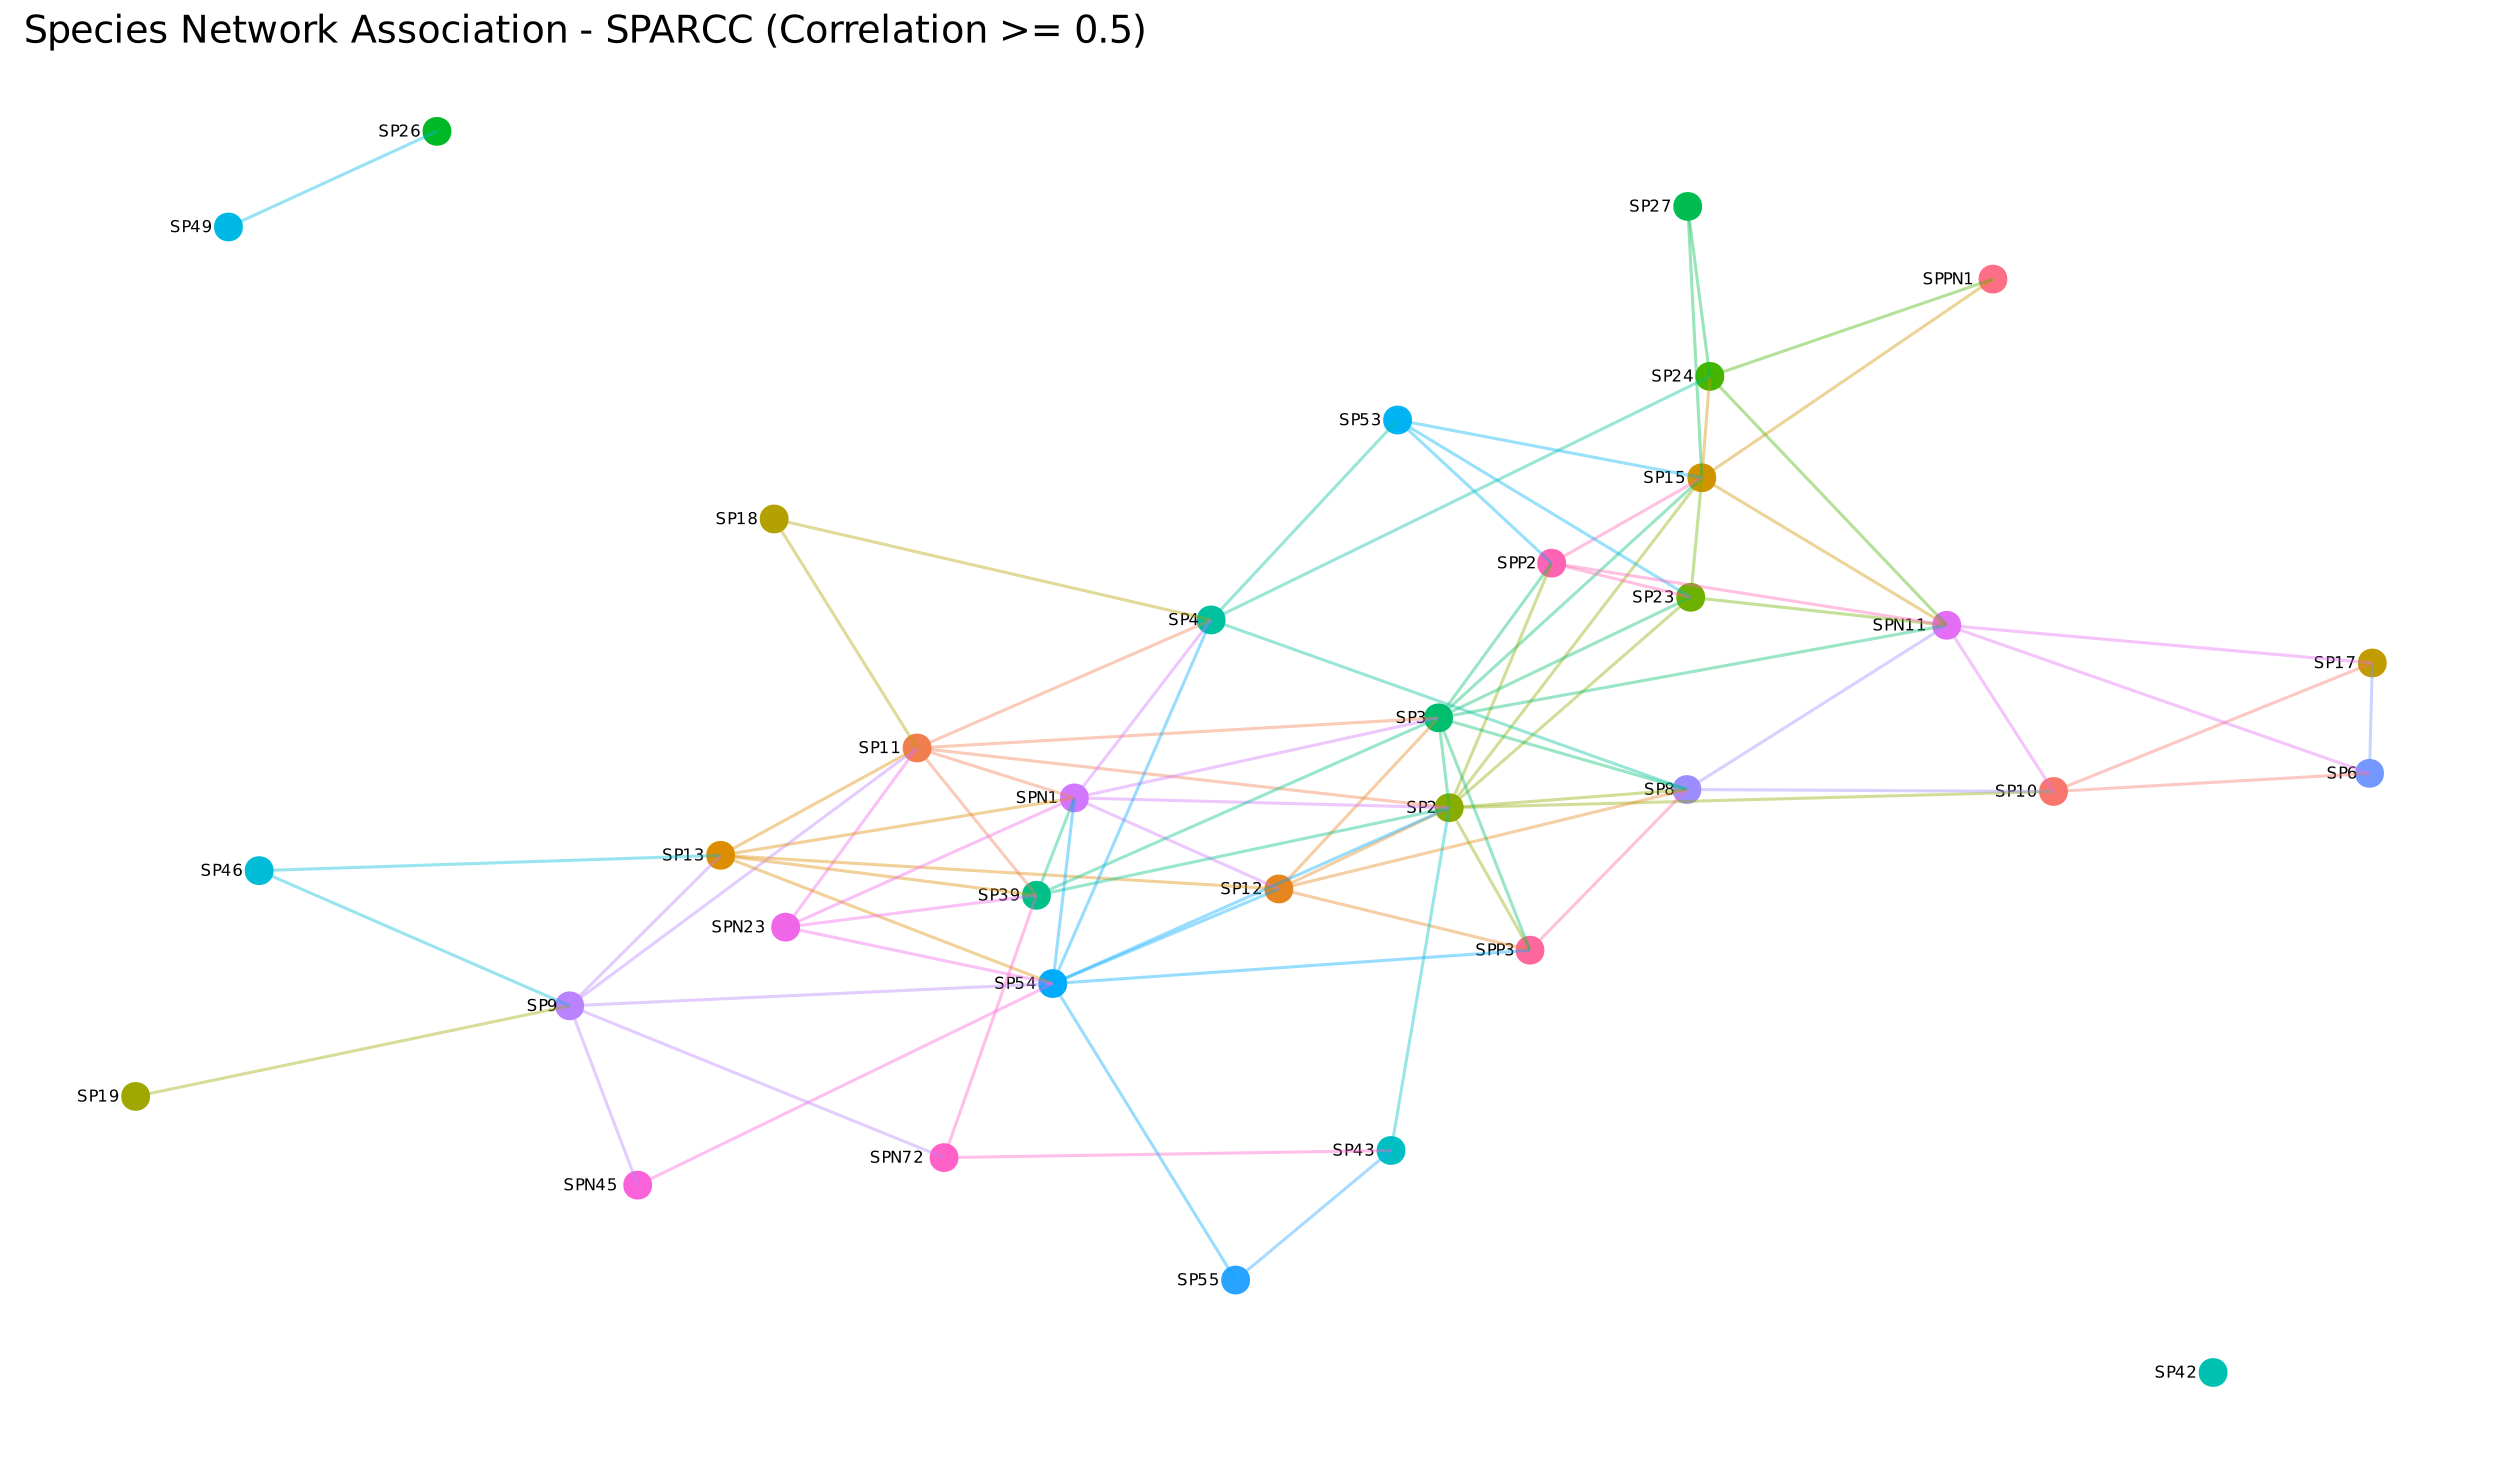 <?xml version="1.0" encoding="UTF-8"?>
<svg xmlns="http://www.w3.org/2000/svg" xmlns:xlink="http://www.w3.org/1999/xlink" width="864" height="504" viewBox="0 0 864 504">
<defs>
<g>
<g id="glyph-0-0">
<path d="M 3.047 -4.016 L 3.047 -3.469 C 2.828 -3.562 2.625 -3.633 2.438 -3.688 C 2.25 -3.738 2.066 -3.766 1.891 -3.766 C 1.586 -3.766 1.352 -3.703 1.188 -3.578 C 1.02 -3.461 0.938 -3.297 0.938 -3.078 C 0.938 -2.898 0.988 -2.766 1.094 -2.672 C 1.207 -2.578 1.422 -2.5 1.734 -2.438 L 2.062 -2.375 C 2.488 -2.289 2.801 -2.148 3 -1.953 C 3.195 -1.754 3.297 -1.484 3.297 -1.141 C 3.297 -0.742 3.16 -0.441 2.891 -0.234 C 2.617 -0.023 2.223 0.078 1.703 0.078 C 1.504 0.078 1.297 0.055 1.078 0.016 C 0.859 -0.023 0.629 -0.094 0.391 -0.188 L 0.391 -0.766 C 0.617 -0.629 0.844 -0.531 1.062 -0.469 C 1.281 -0.406 1.492 -0.375 1.703 -0.375 C 2.023 -0.375 2.27 -0.438 2.438 -0.562 C 2.613 -0.688 2.703 -0.867 2.703 -1.109 C 2.703 -1.305 2.641 -1.461 2.516 -1.578 C 2.391 -1.691 2.188 -1.781 1.906 -1.844 L 1.562 -1.906 C 1.145 -1.988 0.844 -2.117 0.656 -2.297 C 0.469 -2.473 0.375 -2.719 0.375 -3.031 C 0.375 -3.406 0.504 -3.695 0.766 -3.906 C 1.023 -4.113 1.379 -4.219 1.828 -4.219 C 2.023 -4.219 2.223 -4.195 2.422 -4.156 C 2.629 -4.125 2.836 -4.078 3.047 -4.016 Z M 3.047 -4.016 "/>
</g>
<g id="glyph-0-1">
<path d="M 1.125 -3.688 L 1.125 -2.125 L 1.828 -2.125 C 2.086 -2.125 2.285 -2.191 2.422 -2.328 C 2.566 -2.461 2.641 -2.656 2.641 -2.906 C 2.641 -3.156 2.566 -3.348 2.422 -3.484 C 2.285 -3.617 2.086 -3.688 1.828 -3.688 Z M 0.562 -4.141 L 1.828 -4.141 C 2.285 -4.141 2.633 -4.035 2.875 -3.828 C 3.113 -3.617 3.234 -3.312 3.234 -2.906 C 3.234 -2.5 3.113 -2.191 2.875 -1.984 C 2.633 -1.773 2.285 -1.672 1.828 -1.672 L 1.125 -1.672 L 1.125 0 L 0.562 0 Z M 0.562 -4.141 "/>
</g>
<g id="glyph-0-2">
<path d="M 0.703 -0.469 L 1.625 -0.469 L 1.625 -3.641 L 0.625 -3.438 L 0.625 -3.953 L 1.609 -4.141 L 2.172 -4.141 L 2.172 -0.469 L 3.094 -0.469 L 3.094 0 L 0.703 0 Z M 0.703 -0.469 "/>
</g>
<g id="glyph-0-3">
<path d="M 1.812 -3.781 C 1.52 -3.781 1.301 -3.633 1.156 -3.344 C 1.008 -3.062 0.938 -2.633 0.938 -2.062 C 0.938 -1.5 1.008 -1.07 1.156 -0.781 C 1.301 -0.5 1.52 -0.359 1.812 -0.359 C 2.102 -0.359 2.32 -0.5 2.469 -0.781 C 2.613 -1.07 2.688 -1.5 2.688 -2.062 C 2.688 -2.633 2.613 -3.062 2.469 -3.344 C 2.32 -3.633 2.102 -3.781 1.812 -3.781 Z M 1.812 -4.219 C 2.27 -4.219 2.617 -4.035 2.859 -3.672 C 3.109 -3.305 3.234 -2.77 3.234 -2.062 C 3.234 -1.363 3.109 -0.832 2.859 -0.469 C 2.617 -0.102 2.27 0.078 1.812 0.078 C 1.344 0.078 0.984 -0.102 0.734 -0.469 C 0.492 -0.832 0.375 -1.363 0.375 -2.062 C 0.375 -2.77 0.492 -3.305 0.734 -3.672 C 0.984 -4.035 1.344 -4.219 1.812 -4.219 Z M 1.812 -4.219 "/>
</g>
<g id="glyph-0-4">
<path d="M 1.094 -0.469 L 3.047 -0.469 L 3.047 0 L 0.422 0 L 0.422 -0.469 C 0.629 -0.688 0.914 -0.984 1.281 -1.359 C 1.656 -1.734 1.891 -1.973 1.984 -2.078 C 2.16 -2.273 2.285 -2.441 2.359 -2.578 C 2.43 -2.723 2.469 -2.863 2.469 -3 C 2.469 -3.219 2.391 -3.395 2.234 -3.531 C 2.078 -3.676 1.875 -3.75 1.625 -3.75 C 1.445 -3.75 1.258 -3.719 1.062 -3.656 C 0.875 -3.594 0.664 -3.5 0.438 -3.375 L 0.438 -3.953 C 0.664 -4.035 0.879 -4.098 1.078 -4.141 C 1.273 -4.191 1.453 -4.219 1.609 -4.219 C 2.047 -4.219 2.391 -4.109 2.641 -3.891 C 2.898 -3.68 3.031 -3.395 3.031 -3.031 C 3.031 -2.863 2.992 -2.703 2.922 -2.547 C 2.859 -2.398 2.742 -2.223 2.578 -2.016 C 2.535 -1.961 2.391 -1.805 2.141 -1.547 C 1.891 -1.285 1.539 -0.926 1.094 -0.469 Z M 1.094 -0.469 "/>
</g>
<g id="glyph-0-5">
<path d="M 2.312 -2.234 C 2.57 -2.18 2.773 -2.062 2.922 -1.875 C 3.078 -1.695 3.156 -1.473 3.156 -1.203 C 3.156 -0.797 3.016 -0.477 2.734 -0.25 C 2.453 -0.031 2.055 0.078 1.547 0.078 C 1.367 0.078 1.188 0.062 1 0.031 C 0.82 0 0.633 -0.051 0.438 -0.125 L 0.438 -0.672 C 0.594 -0.578 0.758 -0.504 0.938 -0.453 C 1.125 -0.41 1.32 -0.391 1.531 -0.391 C 1.875 -0.391 2.141 -0.457 2.328 -0.594 C 2.516 -0.738 2.609 -0.941 2.609 -1.203 C 2.609 -1.453 2.52 -1.645 2.344 -1.781 C 2.176 -1.914 1.941 -1.984 1.641 -1.984 L 1.156 -1.984 L 1.156 -2.453 L 1.656 -2.453 C 1.926 -2.453 2.133 -2.504 2.281 -2.609 C 2.426 -2.723 2.5 -2.883 2.5 -3.094 C 2.5 -3.301 2.426 -3.461 2.281 -3.578 C 2.133 -3.691 1.922 -3.75 1.641 -3.75 C 1.484 -3.75 1.316 -3.734 1.141 -3.703 C 0.961 -3.672 0.77 -3.617 0.562 -3.547 L 0.562 -4.047 C 0.77 -4.098 0.969 -4.141 1.156 -4.172 C 1.344 -4.203 1.52 -4.219 1.688 -4.219 C 2.113 -4.219 2.445 -4.117 2.688 -3.922 C 2.938 -3.734 3.062 -3.473 3.062 -3.141 C 3.062 -2.91 2.992 -2.719 2.859 -2.562 C 2.734 -2.406 2.551 -2.297 2.312 -2.234 Z M 2.312 -2.234 "/>
</g>
<g id="glyph-0-6">
<path d="M 0.609 -4.141 L 2.812 -4.141 L 2.812 -3.672 L 1.125 -3.672 L 1.125 -2.656 C 1.207 -2.688 1.289 -2.707 1.375 -2.719 C 1.457 -2.727 1.535 -2.734 1.609 -2.734 C 2.078 -2.734 2.445 -2.609 2.719 -2.359 C 2.988 -2.109 3.125 -1.766 3.125 -1.328 C 3.125 -0.879 2.984 -0.531 2.703 -0.281 C 2.422 -0.039 2.031 0.078 1.531 0.078 C 1.352 0.078 1.176 0.062 1 0.031 C 0.82 0 0.633 -0.039 0.438 -0.094 L 0.438 -0.656 C 0.602 -0.57 0.773 -0.504 0.953 -0.453 C 1.129 -0.41 1.316 -0.391 1.516 -0.391 C 1.836 -0.391 2.094 -0.473 2.281 -0.641 C 2.469 -0.805 2.562 -1.035 2.562 -1.328 C 2.562 -1.617 2.469 -1.848 2.281 -2.016 C 2.094 -2.18 1.836 -2.266 1.516 -2.266 C 1.367 -2.266 1.219 -2.25 1.062 -2.219 C 0.914 -2.188 0.766 -2.133 0.609 -2.062 Z M 0.609 -4.141 "/>
</g>
<g id="glyph-0-7">
<path d="M 0.469 -4.141 L 3.125 -4.141 L 3.125 -3.906 L 1.625 0 L 1.047 0 L 2.453 -3.672 L 0.469 -3.672 Z M 0.469 -4.141 "/>
</g>
<g id="glyph-0-8">
<path d="M 1.812 -1.969 C 1.539 -1.969 1.328 -1.895 1.172 -1.75 C 1.023 -1.613 0.953 -1.422 0.953 -1.172 C 0.953 -0.922 1.023 -0.723 1.172 -0.578 C 1.328 -0.43 1.539 -0.359 1.812 -0.359 C 2.07 -0.359 2.281 -0.43 2.438 -0.578 C 2.594 -0.723 2.672 -0.922 2.672 -1.172 C 2.672 -1.422 2.594 -1.613 2.438 -1.75 C 2.281 -1.895 2.07 -1.969 1.812 -1.969 Z M 1.25 -2.203 C 1.008 -2.266 0.82 -2.379 0.688 -2.547 C 0.551 -2.711 0.484 -2.91 0.484 -3.141 C 0.484 -3.473 0.598 -3.734 0.828 -3.922 C 1.066 -4.117 1.395 -4.219 1.812 -4.219 C 2.219 -4.219 2.535 -4.117 2.766 -3.922 C 3.004 -3.734 3.125 -3.473 3.125 -3.141 C 3.125 -2.91 3.055 -2.711 2.922 -2.547 C 2.797 -2.379 2.613 -2.266 2.375 -2.203 C 2.645 -2.141 2.852 -2.016 3 -1.828 C 3.156 -1.648 3.234 -1.43 3.234 -1.172 C 3.234 -0.766 3.109 -0.453 2.859 -0.234 C 2.617 -0.023 2.27 0.078 1.812 0.078 C 1.352 0.078 1 -0.023 0.75 -0.234 C 0.508 -0.453 0.391 -0.766 0.391 -1.172 C 0.391 -1.43 0.461 -1.648 0.609 -1.828 C 0.766 -2.016 0.977 -2.141 1.25 -2.203 Z M 1.047 -3.094 C 1.047 -2.875 1.109 -2.703 1.234 -2.578 C 1.367 -2.461 1.562 -2.406 1.812 -2.406 C 2.051 -2.406 2.238 -2.461 2.375 -2.578 C 2.508 -2.703 2.578 -2.875 2.578 -3.094 C 2.578 -3.312 2.508 -3.477 2.375 -3.594 C 2.238 -3.719 2.051 -3.781 1.812 -3.781 C 1.562 -3.781 1.367 -3.719 1.234 -3.594 C 1.109 -3.477 1.047 -3.312 1.047 -3.094 Z M 1.047 -3.094 "/>
</g>
<g id="glyph-0-9">
<path d="M 0.625 -0.094 L 0.625 -0.594 C 0.758 -0.531 0.898 -0.477 1.047 -0.438 C 1.191 -0.406 1.336 -0.391 1.484 -0.391 C 1.848 -0.391 2.129 -0.516 2.328 -0.766 C 2.523 -1.016 2.633 -1.395 2.656 -1.906 C 2.551 -1.738 2.414 -1.613 2.25 -1.531 C 2.082 -1.445 1.898 -1.406 1.703 -1.406 C 1.285 -1.406 0.957 -1.531 0.719 -1.781 C 0.477 -2.031 0.359 -2.375 0.359 -2.812 C 0.359 -3.238 0.484 -3.578 0.734 -3.828 C 0.984 -4.086 1.316 -4.219 1.734 -4.219 C 2.211 -4.219 2.578 -4.035 2.828 -3.672 C 3.086 -3.305 3.219 -2.77 3.219 -2.062 C 3.219 -1.414 3.062 -0.895 2.75 -0.5 C 2.438 -0.113 2.02 0.078 1.5 0.078 C 1.363 0.078 1.223 0.062 1.078 0.031 C 0.93 0.008 0.781 -0.031 0.625 -0.094 Z M 1.734 -1.844 C 1.992 -1.844 2.195 -1.926 2.344 -2.094 C 2.488 -2.27 2.562 -2.508 2.562 -2.812 C 2.562 -3.102 2.488 -3.336 2.344 -3.516 C 2.195 -3.691 1.992 -3.781 1.734 -3.781 C 1.484 -3.781 1.285 -3.691 1.141 -3.516 C 0.992 -3.336 0.922 -3.102 0.922 -2.812 C 0.922 -2.508 0.992 -2.27 1.141 -2.094 C 1.285 -1.926 1.484 -1.844 1.734 -1.844 Z M 1.734 -1.844 "/>
</g>
<g id="glyph-0-10">
<path d="M 2.156 -3.656 L 0.734 -1.438 L 2.156 -1.438 Z M 2 -4.141 L 2.703 -4.141 L 2.703 -1.438 L 3.297 -1.438 L 3.297 -0.984 L 2.703 -0.984 L 2.703 0 L 2.156 0 L 2.156 -0.984 L 0.281 -0.984 L 0.281 -1.516 Z M 2 -4.141 "/>
</g>
<g id="glyph-0-11">
<path d="M 1.875 -2.297 C 1.625 -2.297 1.426 -2.207 1.281 -2.031 C 1.133 -1.863 1.062 -1.629 1.062 -1.328 C 1.062 -1.035 1.133 -0.801 1.281 -0.625 C 1.426 -0.445 1.625 -0.359 1.875 -0.359 C 2.125 -0.359 2.32 -0.445 2.469 -0.625 C 2.625 -0.801 2.703 -1.035 2.703 -1.328 C 2.703 -1.629 2.625 -1.863 2.469 -2.031 C 2.32 -2.207 2.125 -2.297 1.875 -2.297 Z M 2.984 -4.047 L 2.984 -3.547 C 2.848 -3.609 2.707 -3.656 2.562 -3.688 C 2.414 -3.727 2.273 -3.75 2.141 -3.75 C 1.766 -3.75 1.477 -3.625 1.281 -3.375 C 1.094 -3.125 0.984 -2.742 0.953 -2.234 C 1.066 -2.398 1.203 -2.523 1.359 -2.609 C 1.523 -2.691 1.707 -2.734 1.906 -2.734 C 2.32 -2.734 2.648 -2.609 2.891 -2.359 C 3.141 -2.109 3.266 -1.766 3.266 -1.328 C 3.266 -0.898 3.133 -0.555 2.875 -0.297 C 2.625 -0.047 2.289 0.078 1.875 0.078 C 1.395 0.078 1.023 -0.102 0.766 -0.469 C 0.516 -0.832 0.391 -1.363 0.391 -2.062 C 0.391 -2.719 0.547 -3.238 0.859 -3.625 C 1.172 -4.02 1.586 -4.219 2.109 -4.219 C 2.254 -4.219 2.395 -4.203 2.531 -4.172 C 2.676 -4.148 2.828 -4.109 2.984 -4.047 Z M 2.984 -4.047 "/>
</g>
<g id="glyph-0-12">
<path d="M 0.562 -4.141 L 1.312 -4.141 L 3.156 -0.672 L 3.156 -4.141 L 3.703 -4.141 L 3.703 0 L 2.938 0 L 1.109 -3.469 L 1.109 0 L 0.562 0 Z M 0.562 -4.141 "/>
</g>
<g id="glyph-1-0">
<path d="M 7.062 -9.312 L 7.062 -8.047 C 6.57 -8.273 6.109 -8.445 5.672 -8.562 C 5.234 -8.676 4.805 -8.734 4.391 -8.734 C 3.68 -8.734 3.133 -8.598 2.75 -8.328 C 2.363 -8.055 2.172 -7.664 2.172 -7.156 C 2.172 -6.727 2.301 -6.406 2.562 -6.188 C 2.82 -5.969 3.305 -5.797 4.016 -5.672 L 4.797 -5.5 C 5.773 -5.32 6.492 -5 6.953 -4.531 C 7.41 -4.062 7.641 -3.438 7.641 -2.656 C 7.641 -1.719 7.328 -1.008 6.703 -0.531 C 6.078 -0.051 5.16 0.188 3.953 0.188 C 3.504 0.188 3.02 0.133 2.5 0.031 C 1.988 -0.07 1.457 -0.223 0.906 -0.422 L 0.906 -1.766 C 1.438 -1.473 1.953 -1.25 2.453 -1.094 C 2.961 -0.945 3.461 -0.875 3.953 -0.875 C 4.703 -0.875 5.273 -1.02 5.672 -1.312 C 6.078 -1.602 6.281 -2.02 6.281 -2.562 C 6.281 -3.031 6.133 -3.395 5.844 -3.656 C 5.562 -3.926 5.086 -4.129 4.422 -4.266 L 3.625 -4.422 C 2.656 -4.617 1.953 -4.922 1.516 -5.328 C 1.086 -5.742 0.875 -6.316 0.875 -7.047 C 0.875 -7.898 1.172 -8.57 1.766 -9.062 C 2.367 -9.551 3.195 -9.797 4.25 -9.797 C 4.695 -9.797 5.156 -9.754 5.625 -9.672 C 6.094 -9.586 6.57 -9.469 7.062 -9.312 Z M 7.062 -9.312 "/>
</g>
<g id="glyph-1-1">
<path d="M 2.391 -1.078 L 2.391 2.75 L 1.203 2.75 L 1.203 -7.219 L 2.391 -7.219 L 2.391 -6.125 C 2.641 -6.551 2.953 -6.867 3.328 -7.078 C 3.711 -7.285 4.172 -7.391 4.703 -7.391 C 5.578 -7.391 6.285 -7.039 6.828 -6.344 C 7.379 -5.656 7.656 -4.742 7.656 -3.609 C 7.656 -2.473 7.379 -1.555 6.828 -0.859 C 6.285 -0.16 5.578 0.188 4.703 0.188 C 4.172 0.188 3.711 0.082 3.328 -0.125 C 2.953 -0.332 2.641 -0.648 2.391 -1.078 Z M 6.422 -3.609 C 6.422 -4.473 6.238 -5.156 5.875 -5.656 C 5.52 -6.156 5.031 -6.406 4.406 -6.406 C 3.781 -6.406 3.285 -6.156 2.922 -5.656 C 2.566 -5.156 2.391 -4.473 2.391 -3.609 C 2.391 -2.734 2.566 -2.047 2.922 -1.547 C 3.285 -1.055 3.781 -0.812 4.406 -0.812 C 5.031 -0.812 5.52 -1.055 5.875 -1.547 C 6.238 -2.047 6.422 -2.734 6.422 -3.609 Z M 6.422 -3.609 "/>
</g>
<g id="glyph-1-2">
<path d="M 7.422 -3.906 L 7.422 -3.328 L 1.969 -3.328 C 2.02 -2.516 2.266 -1.891 2.703 -1.453 C 3.141 -1.023 3.754 -0.812 4.547 -0.812 C 5.004 -0.812 5.445 -0.867 5.875 -0.984 C 6.301 -1.098 6.723 -1.266 7.141 -1.484 L 7.141 -0.375 C 6.711 -0.188 6.273 -0.047 5.828 0.047 C 5.379 0.141 4.926 0.188 4.469 0.188 C 3.32 0.188 2.41 -0.145 1.734 -0.812 C 1.066 -1.488 0.734 -2.398 0.734 -3.547 C 0.734 -4.723 1.051 -5.656 1.688 -6.344 C 2.32 -7.039 3.18 -7.391 4.266 -7.391 C 5.234 -7.391 6 -7.078 6.562 -6.453 C 7.133 -5.828 7.422 -4.977 7.422 -3.906 Z M 6.234 -4.25 C 6.223 -4.906 6.039 -5.426 5.688 -5.812 C 5.332 -6.195 4.863 -6.391 4.281 -6.391 C 3.613 -6.391 3.082 -6.203 2.688 -5.828 C 2.289 -5.453 2.062 -4.926 2 -4.25 Z M 6.234 -4.25 "/>
</g>
<g id="glyph-1-3">
<path d="M 6.438 -6.938 L 6.438 -5.828 C 6.102 -6.016 5.766 -6.156 5.422 -6.25 C 5.086 -6.344 4.75 -6.391 4.406 -6.391 C 3.633 -6.391 3.035 -6.145 2.609 -5.656 C 2.191 -5.164 1.984 -4.484 1.984 -3.609 C 1.984 -2.723 2.191 -2.035 2.609 -1.547 C 3.035 -1.055 3.633 -0.812 4.406 -0.812 C 4.75 -0.812 5.086 -0.859 5.422 -0.953 C 5.766 -1.047 6.102 -1.188 6.438 -1.375 L 6.438 -0.281 C 6.102 -0.125 5.758 -0.008 5.406 0.062 C 5.051 0.145 4.676 0.188 4.281 0.188 C 3.195 0.188 2.332 -0.148 1.688 -0.828 C 1.051 -1.516 0.734 -2.441 0.734 -3.609 C 0.734 -4.785 1.055 -5.707 1.703 -6.375 C 2.348 -7.051 3.234 -7.391 4.359 -7.391 C 4.723 -7.391 5.078 -7.352 5.422 -7.281 C 5.773 -7.207 6.113 -7.094 6.438 -6.938 Z M 6.438 -6.938 "/>
</g>
<g id="glyph-1-4">
<path d="M 1.25 -7.219 L 2.438 -7.219 L 2.438 0 L 1.25 0 Z M 1.25 -10.031 L 2.438 -10.031 L 2.438 -8.531 L 1.25 -8.531 Z M 1.25 -10.031 "/>
</g>
<g id="glyph-1-5">
<path d="M 5.844 -7 L 5.844 -5.891 C 5.508 -6.055 5.16 -6.18 4.797 -6.266 C 4.441 -6.359 4.07 -6.406 3.688 -6.406 C 3.094 -6.406 2.648 -6.312 2.359 -6.125 C 2.066 -5.945 1.922 -5.676 1.922 -5.312 C 1.922 -5.039 2.023 -4.828 2.234 -4.672 C 2.441 -4.516 2.863 -4.363 3.5 -4.219 L 3.906 -4.125 C 4.75 -3.945 5.348 -3.691 5.703 -3.359 C 6.055 -3.035 6.234 -2.578 6.234 -1.984 C 6.234 -1.316 5.969 -0.785 5.438 -0.391 C 4.906 -0.004 4.176 0.188 3.25 0.188 C 2.863 0.188 2.457 0.148 2.031 0.078 C 1.613 0.004 1.176 -0.109 0.719 -0.266 L 0.719 -1.484 C 1.156 -1.254 1.586 -1.082 2.016 -0.969 C 2.441 -0.863 2.863 -0.812 3.281 -0.812 C 3.832 -0.812 4.258 -0.906 4.562 -1.094 C 4.863 -1.281 5.016 -1.551 5.016 -1.906 C 5.016 -2.227 4.906 -2.473 4.688 -2.641 C 4.469 -2.816 3.992 -2.984 3.266 -3.141 L 2.844 -3.234 C 2.113 -3.391 1.582 -3.625 1.25 -3.938 C 0.926 -4.258 0.766 -4.703 0.766 -5.266 C 0.766 -5.941 1.004 -6.461 1.484 -6.828 C 1.973 -7.203 2.66 -7.391 3.547 -7.391 C 3.984 -7.391 4.395 -7.359 4.781 -7.297 C 5.164 -7.234 5.52 -7.133 5.844 -7 Z M 5.844 -7 "/>
</g>
<g id="glyph-1-6">
</g>
<g id="glyph-1-7">
<path d="M 1.297 -9.625 L 3.047 -9.625 L 7.312 -1.578 L 7.312 -9.625 L 8.578 -9.625 L 8.578 0 L 6.828 0 L 2.562 -8.047 L 2.562 0 L 1.297 0 Z M 1.297 -9.625 "/>
</g>
<g id="glyph-1-8">
<path d="M 2.422 -9.266 L 2.422 -7.219 L 4.859 -7.219 L 4.859 -6.297 L 2.422 -6.297 L 2.422 -2.375 C 2.422 -1.789 2.5 -1.414 2.656 -1.25 C 2.82 -1.082 3.148 -1 3.641 -1 L 4.859 -1 L 4.859 0 L 3.641 0 C 2.723 0 2.086 -0.172 1.734 -0.516 C 1.391 -0.859 1.219 -1.477 1.219 -2.375 L 1.219 -6.297 L 0.359 -6.297 L 0.359 -7.219 L 1.219 -7.219 L 1.219 -9.266 Z M 2.422 -9.266 "/>
</g>
<g id="glyph-1-9">
<path d="M 0.547 -7.219 L 1.734 -7.219 L 3.219 -1.578 L 4.703 -7.219 L 6.094 -7.219 L 7.578 -1.578 L 9.062 -7.219 L 10.25 -7.219 L 8.359 0 L 6.953 0 L 5.406 -5.922 L 3.844 0 L 2.438 0 Z M 0.547 -7.219 "/>
</g>
<g id="glyph-1-10">
<path d="M 4.047 -6.391 C 3.41 -6.391 2.906 -6.141 2.531 -5.641 C 2.164 -5.148 1.984 -4.473 1.984 -3.609 C 1.984 -2.742 2.164 -2.062 2.531 -1.562 C 2.895 -1.062 3.398 -0.812 4.047 -0.812 C 4.672 -0.812 5.164 -1.062 5.531 -1.562 C 5.906 -2.062 6.094 -2.742 6.094 -3.609 C 6.094 -4.461 5.906 -5.141 5.531 -5.641 C 5.164 -6.141 4.672 -6.391 4.047 -6.391 Z M 4.047 -7.391 C 5.078 -7.391 5.883 -7.055 6.469 -6.391 C 7.062 -5.723 7.359 -4.797 7.359 -3.609 C 7.359 -2.422 7.062 -1.488 6.469 -0.812 C 5.883 -0.145 5.078 0.188 4.047 0.188 C 3.004 0.188 2.191 -0.145 1.609 -0.812 C 1.023 -1.488 0.734 -2.422 0.734 -3.609 C 0.734 -4.797 1.023 -5.723 1.609 -6.391 C 2.191 -7.055 3.004 -7.391 4.047 -7.391 Z M 4.047 -7.391 "/>
</g>
<g id="glyph-1-11">
<path d="M 5.422 -6.109 C 5.297 -6.191 5.148 -6.25 4.984 -6.281 C 4.828 -6.32 4.656 -6.344 4.469 -6.344 C 3.801 -6.344 3.285 -6.125 2.922 -5.688 C 2.566 -5.25 2.391 -4.617 2.391 -3.797 L 2.391 0 L 1.203 0 L 1.203 -7.219 L 2.391 -7.219 L 2.391 -6.094 C 2.641 -6.531 2.961 -6.852 3.359 -7.062 C 3.766 -7.281 4.254 -7.391 4.828 -7.391 C 4.898 -7.391 4.984 -7.383 5.078 -7.375 C 5.18 -7.363 5.297 -7.348 5.422 -7.328 Z M 5.422 -6.109 "/>
</g>
<g id="glyph-1-12">
<path d="M 1.203 -10.031 L 2.391 -10.031 L 2.391 -4.109 L 5.938 -7.219 L 7.453 -7.219 L 3.609 -3.844 L 7.609 0 L 6.062 0 L 2.391 -3.531 L 2.391 0 L 1.203 0 Z M 1.203 -10.031 "/>
</g>
<g id="glyph-1-13">
<path d="M 4.516 -8.344 L 2.75 -3.547 L 6.281 -3.547 Z M 3.781 -9.625 L 5.25 -9.625 L 8.922 0 L 7.562 0 L 6.688 -2.469 L 2.359 -2.469 L 1.469 0 L 0.109 0 Z M 3.781 -9.625 "/>
</g>
<g id="glyph-1-14">
<path d="M 4.531 -3.625 C 3.57 -3.625 2.906 -3.516 2.531 -3.297 C 2.164 -3.078 1.984 -2.703 1.984 -2.172 C 1.984 -1.754 2.117 -1.422 2.391 -1.172 C 2.672 -0.93 3.051 -0.812 3.531 -0.812 C 4.188 -0.812 4.711 -1.039 5.109 -1.5 C 5.504 -1.969 5.703 -2.586 5.703 -3.359 L 5.703 -3.625 Z M 6.891 -4.125 L 6.891 0 L 5.703 0 L 5.703 -1.094 C 5.43 -0.656 5.094 -0.332 4.688 -0.125 C 4.289 0.082 3.797 0.188 3.203 0.188 C 2.473 0.188 1.891 -0.02 1.453 -0.438 C 1.016 -0.852 0.797 -1.41 0.797 -2.109 C 0.797 -2.91 1.066 -3.52 1.609 -3.938 C 2.148 -4.352 2.961 -4.562 4.047 -4.562 L 5.703 -4.562 L 5.703 -4.672 C 5.703 -5.223 5.52 -5.645 5.156 -5.938 C 4.801 -6.238 4.301 -6.391 3.656 -6.391 C 3.238 -6.391 2.832 -6.336 2.438 -6.234 C 2.051 -6.141 1.68 -5.992 1.328 -5.797 L 1.328 -6.891 C 1.754 -7.055 2.172 -7.18 2.578 -7.266 C 2.992 -7.348 3.395 -7.391 3.781 -7.391 C 4.82 -7.391 5.598 -7.117 6.109 -6.578 C 6.629 -6.035 6.891 -5.219 6.891 -4.125 Z M 6.891 -4.125 "/>
</g>
<g id="glyph-1-15">
<path d="M 7.25 -4.359 L 7.25 0 L 6.062 0 L 6.062 -4.312 C 6.062 -5 5.926 -5.508 5.656 -5.844 C 5.395 -6.188 5 -6.359 4.469 -6.359 C 3.82 -6.359 3.312 -6.156 2.938 -5.75 C 2.57 -5.344 2.391 -4.785 2.391 -4.078 L 2.391 0 L 1.203 0 L 1.203 -7.219 L 2.391 -7.219 L 2.391 -6.094 C 2.672 -6.531 3.004 -6.852 3.391 -7.062 C 3.773 -7.281 4.219 -7.391 4.719 -7.391 C 5.551 -7.391 6.18 -7.133 6.609 -6.625 C 7.035 -6.113 7.25 -5.359 7.25 -4.359 Z M 7.25 -4.359 "/>
</g>
<g id="glyph-1-16">
<path d="M 0.641 -4.141 L 4.125 -4.141 L 4.125 -3.094 L 0.641 -3.094 Z M 0.641 -4.141 "/>
</g>
<g id="glyph-1-17">
<path d="M 2.594 -8.562 L 2.594 -4.938 L 4.234 -4.938 C 4.836 -4.938 5.305 -5.094 5.641 -5.406 C 5.973 -5.719 6.141 -6.164 6.141 -6.75 C 6.141 -7.32 5.973 -7.766 5.641 -8.078 C 5.305 -8.398 4.836 -8.562 4.234 -8.562 Z M 1.297 -9.625 L 4.234 -9.625 C 5.316 -9.625 6.133 -9.379 6.688 -8.891 C 7.238 -8.398 7.516 -7.688 7.516 -6.75 C 7.516 -5.801 7.238 -5.082 6.688 -4.594 C 6.133 -4.113 5.316 -3.875 4.234 -3.875 L 2.594 -3.875 L 2.594 0 L 1.297 0 Z M 1.297 -9.625 "/>
</g>
<g id="glyph-1-18">
<path d="M 5.859 -4.516 C 6.141 -4.422 6.41 -4.219 6.672 -3.906 C 6.941 -3.594 7.207 -3.164 7.469 -2.625 L 8.797 0 L 7.391 0 L 6.156 -2.469 C 5.844 -3.113 5.535 -3.539 5.234 -3.75 C 4.941 -3.957 4.535 -4.062 4.016 -4.062 L 2.594 -4.062 L 2.594 0 L 1.297 0 L 1.297 -9.625 L 4.234 -9.625 C 5.336 -9.625 6.16 -9.395 6.703 -8.938 C 7.242 -8.477 7.516 -7.785 7.516 -6.859 C 7.516 -6.242 7.375 -5.738 7.094 -5.344 C 6.812 -4.945 6.398 -4.672 5.859 -4.516 Z M 2.594 -8.562 L 2.594 -5.141 L 4.234 -5.141 C 4.859 -5.141 5.332 -5.285 5.656 -5.578 C 5.977 -5.867 6.141 -6.297 6.141 -6.859 C 6.141 -7.422 5.977 -7.844 5.656 -8.125 C 5.332 -8.414 4.859 -8.562 4.234 -8.562 Z M 2.594 -8.562 "/>
</g>
<g id="glyph-1-19">
<path d="M 8.5 -8.891 L 8.5 -7.516 C 8.062 -7.922 7.594 -8.223 7.094 -8.422 C 6.602 -8.629 6.078 -8.734 5.516 -8.734 C 4.422 -8.734 3.578 -8.395 2.984 -7.719 C 2.398 -7.051 2.109 -6.078 2.109 -4.797 C 2.109 -3.535 2.398 -2.566 2.984 -1.891 C 3.578 -1.223 4.422 -0.891 5.516 -0.891 C 6.078 -0.891 6.602 -0.988 7.094 -1.188 C 7.594 -1.383 8.062 -1.691 8.5 -2.109 L 8.5 -0.734 C 8.039 -0.43 7.555 -0.203 7.047 -0.047 C 6.547 0.109 6.008 0.188 5.438 0.188 C 3.977 0.188 2.828 -0.254 1.984 -1.141 C 1.148 -2.035 0.734 -3.254 0.734 -4.797 C 0.734 -6.348 1.148 -7.566 1.984 -8.453 C 2.828 -9.348 3.977 -9.797 5.438 -9.797 C 6.02 -9.797 6.562 -9.719 7.062 -9.562 C 7.57 -9.414 8.051 -9.191 8.5 -8.891 Z M 8.5 -8.891 "/>
</g>
<g id="glyph-1-20">
<path d="M 4.094 -10.016 C 3.52 -9.023 3.094 -8.047 2.812 -7.078 C 2.531 -6.117 2.391 -5.141 2.391 -4.141 C 2.391 -3.148 2.531 -2.164 2.812 -1.188 C 3.094 -0.219 3.52 0.754 4.094 1.734 L 3.062 1.734 C 2.414 0.723 1.93 -0.266 1.609 -1.234 C 1.297 -2.211 1.141 -3.18 1.141 -4.141 C 1.141 -5.098 1.297 -6.062 1.609 -7.031 C 1.93 -8.008 2.414 -9.004 3.062 -10.016 Z M 4.094 -10.016 "/>
</g>
<g id="glyph-1-21">
<path d="M 1.25 -10.031 L 2.438 -10.031 L 2.438 0 L 1.25 0 Z M 1.25 -10.031 "/>
</g>
<g id="glyph-1-22">
<path d="M 1.406 -6.5 L 1.406 -7.672 L 9.656 -4.672 L 9.656 -3.609 L 1.406 -0.609 L 1.406 -1.781 L 8.047 -4.125 Z M 1.406 -6.5 "/>
</g>
<g id="glyph-1-23">
<path d="M 1.406 -6 L 9.656 -6 L 9.656 -4.906 L 1.406 -4.906 Z M 1.406 -3.359 L 9.656 -3.359 L 9.656 -2.266 L 1.406 -2.266 Z M 1.406 -3.359 "/>
</g>
<g id="glyph-1-24">
<path d="M 4.203 -8.766 C 3.523 -8.766 3.016 -8.43 2.672 -7.766 C 2.336 -7.109 2.172 -6.117 2.172 -4.797 C 2.172 -3.484 2.336 -2.492 2.672 -1.828 C 3.016 -1.172 3.523 -0.844 4.203 -0.844 C 4.867 -0.844 5.367 -1.172 5.703 -1.828 C 6.047 -2.492 6.219 -3.484 6.219 -4.797 C 6.219 -6.117 6.047 -7.109 5.703 -7.766 C 5.367 -8.43 4.867 -8.766 4.203 -8.766 Z M 4.203 -9.797 C 5.273 -9.797 6.098 -9.367 6.672 -8.516 C 7.242 -7.66 7.531 -6.422 7.531 -4.797 C 7.531 -3.18 7.242 -1.945 6.672 -1.094 C 6.098 -0.238 5.273 0.188 4.203 0.188 C 3.117 0.188 2.289 -0.238 1.719 -1.094 C 1.156 -1.945 0.875 -3.18 0.875 -4.797 C 0.875 -6.422 1.156 -7.66 1.719 -8.516 C 2.289 -9.367 3.117 -9.797 4.203 -9.797 Z M 4.203 -9.797 "/>
</g>
<g id="glyph-1-25">
<path d="M 1.406 -1.641 L 2.766 -1.641 L 2.766 0 L 1.406 0 Z M 1.406 -1.641 "/>
</g>
<g id="glyph-1-26">
<path d="M 1.422 -9.625 L 6.531 -9.625 L 6.531 -8.531 L 2.625 -8.531 L 2.625 -6.172 C 2.812 -6.234 3 -6.281 3.188 -6.312 C 3.375 -6.344 3.562 -6.359 3.75 -6.359 C 4.82 -6.359 5.672 -6.062 6.297 -5.469 C 6.93 -4.883 7.25 -4.094 7.25 -3.094 C 7.25 -2.051 6.926 -1.242 6.281 -0.672 C 5.633 -0.098 4.723 0.188 3.547 0.188 C 3.148 0.188 2.738 0.148 2.312 0.078 C 1.895 0.016 1.461 -0.082 1.016 -0.219 L 1.016 -1.531 C 1.398 -1.32 1.801 -1.164 2.219 -1.062 C 2.633 -0.957 3.07 -0.906 3.531 -0.906 C 4.27 -0.906 4.852 -1.098 5.281 -1.484 C 5.719 -1.879 5.938 -2.414 5.938 -3.094 C 5.938 -3.758 5.719 -4.285 5.281 -4.672 C 4.852 -5.066 4.27 -5.266 3.531 -5.266 C 3.176 -5.266 2.828 -5.223 2.484 -5.141 C 2.141 -5.066 1.785 -4.953 1.422 -4.797 Z M 1.422 -9.625 "/>
</g>
<g id="glyph-1-27">
<path d="M 1.062 -10.016 L 2.094 -10.016 C 2.738 -9.004 3.219 -8.008 3.531 -7.031 C 3.852 -6.062 4.016 -5.098 4.016 -4.141 C 4.016 -3.18 3.852 -2.211 3.531 -1.234 C 3.219 -0.266 2.738 0.723 2.094 1.734 L 1.062 1.734 C 1.633 0.754 2.062 -0.219 2.344 -1.188 C 2.625 -2.164 2.766 -3.148 2.766 -4.141 C 2.766 -5.141 2.625 -6.117 2.344 -7.078 C 2.062 -8.047 1.633 -9.023 1.062 -10.016 Z M 1.062 -10.016 "/>
</g>
</g>
<clipPath id="clip-0">
<path clip-rule="nonzero" d="M 8.219 23.957 L 858.52 23.957 L 858.52 495.777 L 8.219 495.777 Z M 8.219 23.957 "/>
</clipPath>
</defs>
<rect x="-86.4" y="-50.4" width="1036.8" height="604.8" fill="rgb(100%, 100%, 100%)" fill-opacity="1"/>
<rect x="-86.4" y="-50.4" width="1036.8" height="604.8" fill="rgb(100%, 100%, 100%)" fill-opacity="1"/>
<path fill="none" stroke-width="1.067" stroke-linecap="round" stroke-linejoin="round" stroke="rgb(100%, 100%, 100%)" stroke-opacity="1" stroke-miterlimit="10" d="M 0 504 L 864 504 L 864 0 L 0 0 Z M 0 504 "/>
<g clip-path="url(#clip-0)">
<path fill-rule="nonzero" fill="rgb(100%, 100%, 100%)" fill-opacity="1" d="M 8.219 495.781 L 858.52 495.781 L 858.52 23.961 L 8.219 23.961 Z M 8.219 495.781 "/>
</g>
<path fill-rule="nonzero" fill="rgb(97.255%, 46.275%, 42.745%)" fill-opacity="1" stroke-width="0.709" stroke-linecap="round" stroke-linejoin="round" stroke="rgb(97.255%, 46.275%, 42.745%)" stroke-opacity="1" stroke-miterlimit="10" d="M 714.328 273.535 C 714.328 279.695 705.082 279.695 705.082 273.535 C 705.082 267.371 714.328 267.371 714.328 273.535 "/>
<path fill-rule="nonzero" fill="rgb(94.118%, 49.412%, 30.588%)" fill-opacity="1" stroke-width="0.709" stroke-linecap="round" stroke-linejoin="round" stroke="rgb(94.118%, 49.412%, 30.588%)" stroke-opacity="1" stroke-miterlimit="10" d="M 321.559 258.496 C 321.559 264.656 312.316 264.656 312.316 258.496 C 312.316 252.332 321.559 252.332 321.559 258.496 "/>
<path fill-rule="nonzero" fill="rgb(90.588%, 52.157%, 11.765%)" fill-opacity="1" stroke-width="0.709" stroke-linecap="round" stroke-linejoin="round" stroke="rgb(90.588%, 52.157%, 11.765%)" stroke-opacity="1" stroke-miterlimit="10" d="M 446.598 307.223 C 446.598 313.383 437.352 313.383 437.352 307.223 C 437.352 301.059 446.598 301.059 446.598 307.223 "/>
<path fill-rule="nonzero" fill="rgb(86.667%, 55.294%, 0%)" fill-opacity="1" stroke-width="0.709" stroke-linecap="round" stroke-linejoin="round" stroke="rgb(86.667%, 55.294%, 0%)" stroke-opacity="1" stroke-miterlimit="10" d="M 253.68 295.594 C 253.68 301.754 244.434 301.754 244.434 295.594 C 244.434 289.43 253.68 289.43 253.68 295.594 "/>
<path fill-rule="nonzero" fill="rgb(81.569%, 58.039%, 0%)" fill-opacity="1" stroke-width="0.709" stroke-linecap="round" stroke-linejoin="round" stroke="rgb(81.569%, 58.039%, 0%)" stroke-opacity="1" stroke-miterlimit="10" d="M 592.773 165.117 C 592.773 171.281 583.531 171.281 583.531 165.117 C 583.531 158.953 592.773 158.953 592.773 165.117 "/>
<path fill-rule="nonzero" fill="rgb(76.078%, 60.784%, 0%)" fill-opacity="1" stroke-width="0.709" stroke-linecap="round" stroke-linejoin="round" stroke="rgb(76.078%, 60.784%, 0%)" stroke-opacity="1" stroke-miterlimit="10" d="M 824.492 229.129 C 824.492 235.293 815.25 235.293 815.25 229.129 C 815.25 222.965 824.492 222.965 824.492 229.129 "/>
<path fill-rule="nonzero" fill="rgb(69.804%, 63.137%, 0%)" fill-opacity="1" stroke-width="0.709" stroke-linecap="round" stroke-linejoin="round" stroke="rgb(69.804%, 63.137%, 0%)" stroke-opacity="1" stroke-miterlimit="10" d="M 272.172 179.359 C 272.172 185.52 262.926 185.52 262.926 179.359 C 262.926 173.195 272.172 173.195 272.172 179.359 "/>
<path fill-rule="nonzero" fill="rgb(62.353%, 65.49%, 0%)" fill-opacity="1" stroke-width="0.709" stroke-linecap="round" stroke-linejoin="round" stroke="rgb(62.353%, 65.49%, 0%)" stroke-opacity="1" stroke-miterlimit="10" d="M 51.492 378.922 C 51.492 385.086 42.246 385.086 42.246 378.922 C 42.246 372.762 51.492 372.762 51.492 378.922 "/>
<path fill-rule="nonzero" fill="rgb(53.725%, 67.451%, 0%)" fill-opacity="1" stroke-width="0.709" stroke-linecap="round" stroke-linejoin="round" stroke="rgb(53.725%, 67.451%, 0%)" stroke-opacity="1" stroke-miterlimit="10" d="M 505.477 279.145 C 505.477 285.309 496.234 285.309 496.234 279.145 C 496.234 272.984 505.477 272.984 505.477 279.145 "/>
<path fill-rule="nonzero" fill="rgb(42.745%, 69.412%, 0%)" fill-opacity="1" stroke-width="0.709" stroke-linecap="round" stroke-linejoin="round" stroke="rgb(42.745%, 69.412%, 0%)" stroke-opacity="1" stroke-miterlimit="10" d="M 588.93 206.43 C 588.93 212.59 579.684 212.59 579.684 206.43 C 579.684 200.266 588.93 200.266 588.93 206.43 "/>
<path fill-rule="nonzero" fill="rgb(27.059%, 70.98%, 0%)" fill-opacity="1" stroke-width="0.709" stroke-linecap="round" stroke-linejoin="round" stroke="rgb(27.059%, 70.98%, 0%)" stroke-opacity="1" stroke-miterlimit="10" d="M 595.547 130.07 C 595.547 136.234 586.301 136.234 586.301 130.07 C 586.301 123.91 595.547 123.91 595.547 130.07 "/>
<path fill-rule="nonzero" fill="rgb(0%, 72.549%, 15.294%)" fill-opacity="1" stroke-width="0.709" stroke-linecap="round" stroke-linejoin="round" stroke="rgb(0%, 72.549%, 15.294%)" stroke-opacity="1" stroke-miterlimit="10" d="M 155.637 45.406 C 155.637 51.566 146.391 51.566 146.391 45.406 C 146.391 39.242 155.637 39.242 155.637 45.406 "/>
<path fill-rule="nonzero" fill="rgb(0%, 73.725%, 31.765%)" fill-opacity="1" stroke-width="0.709" stroke-linecap="round" stroke-linejoin="round" stroke="rgb(0%, 73.725%, 31.765%)" stroke-opacity="1" stroke-miterlimit="10" d="M 587.902 71.348 C 587.902 77.512 578.66 77.512 578.66 71.348 C 578.66 65.184 587.902 65.184 587.902 71.348 "/>
<path fill-rule="nonzero" fill="rgb(0%, 74.51%, 43.137%)" fill-opacity="1" stroke-width="0.709" stroke-linecap="round" stroke-linejoin="round" stroke="rgb(0%, 74.51%, 43.137%)" stroke-opacity="1" stroke-miterlimit="10" d="M 501.797 248.082 C 501.797 254.246 492.551 254.246 492.551 248.082 C 492.551 241.922 501.797 241.922 501.797 248.082 "/>
<path fill-rule="nonzero" fill="rgb(0%, 75.294%, 52.941%)" fill-opacity="1" stroke-width="0.709" stroke-linecap="round" stroke-linejoin="round" stroke="rgb(0%, 75.294%, 52.941%)" stroke-opacity="1" stroke-miterlimit="10" d="M 362.828 309.422 C 362.828 315.586 353.582 315.586 353.582 309.422 C 353.582 303.258 362.828 303.258 362.828 309.422 "/>
<path fill-rule="nonzero" fill="rgb(0%, 75.686%, 61.569%)" fill-opacity="1" stroke-width="0.709" stroke-linecap="round" stroke-linejoin="round" stroke="rgb(0%, 75.686%, 61.569%)" stroke-opacity="1" stroke-miterlimit="10" d="M 423.195 214.25 C 423.195 220.41 413.949 220.41 413.949 214.25 C 413.949 208.086 423.195 208.086 423.195 214.25 "/>
<path fill-rule="nonzero" fill="rgb(0%, 75.294%, 69.804%)" fill-opacity="1" stroke-width="0.709" stroke-linecap="round" stroke-linejoin="round" stroke="rgb(0%, 75.294%, 69.804%)" stroke-opacity="1" stroke-miterlimit="10" d="M 769.477 474.336 C 769.477 480.496 760.234 480.496 760.234 474.336 C 760.234 468.172 769.477 468.172 769.477 474.336 "/>
<path fill-rule="nonzero" fill="rgb(0%, 74.902%, 76.863%)" fill-opacity="1" stroke-width="0.709" stroke-linecap="round" stroke-linejoin="round" stroke="rgb(0%, 74.902%, 76.863%)" stroke-opacity="1" stroke-miterlimit="10" d="M 485.363 397.605 C 485.363 403.77 476.121 403.77 476.121 397.605 C 476.121 391.441 485.363 391.441 485.363 397.605 "/>
<path fill-rule="nonzero" fill="rgb(0%, 73.725%, 83.922%)" fill-opacity="1" stroke-width="0.709" stroke-linecap="round" stroke-linejoin="round" stroke="rgb(0%, 73.725%, 83.922%)" stroke-opacity="1" stroke-miterlimit="10" d="M 94.176 300.895 C 94.176 307.059 84.93 307.059 84.93 300.895 C 84.93 294.73 94.176 294.73 94.176 300.895 "/>
<path fill-rule="nonzero" fill="rgb(0%, 72.157%, 89.804%)" fill-opacity="1" stroke-width="0.709" stroke-linecap="round" stroke-linejoin="round" stroke="rgb(0%, 72.157%, 89.804%)" stroke-opacity="1" stroke-miterlimit="10" d="M 83.582 78.445 C 83.582 84.609 74.336 84.609 74.336 78.445 C 74.336 72.285 83.582 72.285 83.582 78.445 "/>
<path fill-rule="nonzero" fill="rgb(0%, 70.196%, 94.902%)" fill-opacity="1" stroke-width="0.709" stroke-linecap="round" stroke-linejoin="round" stroke="rgb(0%, 70.196%, 94.902%)" stroke-opacity="1" stroke-miterlimit="10" d="M 487.633 145.164 C 487.633 151.328 478.387 151.328 478.387 145.164 C 478.387 139.004 487.633 139.004 487.633 145.164 "/>
<path fill-rule="nonzero" fill="rgb(0%, 67.059%, 98.824%)" fill-opacity="1" stroke-width="0.709" stroke-linecap="round" stroke-linejoin="round" stroke="rgb(0%, 67.059%, 98.824%)" stroke-opacity="1" stroke-miterlimit="10" d="M 368.461 339.926 C 368.461 346.086 359.215 346.086 359.215 339.926 C 359.215 333.762 368.461 333.762 368.461 339.926 "/>
<path fill-rule="nonzero" fill="rgb(15.686%, 63.922%, 100%)" fill-opacity="1" stroke-width="0.709" stroke-linecap="round" stroke-linejoin="round" stroke="rgb(15.686%, 63.922%, 100%)" stroke-opacity="1" stroke-miterlimit="10" d="M 431.656 442.383 C 431.656 448.547 422.414 448.547 422.414 442.383 C 422.414 436.219 431.656 436.219 431.656 442.383 "/>
<path fill-rule="nonzero" fill="rgb(45.098%, 59.608%, 100%)" fill-opacity="1" stroke-width="0.709" stroke-linecap="round" stroke-linejoin="round" stroke="rgb(45.098%, 59.608%, 100%)" stroke-opacity="1" stroke-miterlimit="10" d="M 823.539 267.273 C 823.539 273.438 814.293 273.438 814.293 267.273 C 814.293 261.109 823.539 261.109 823.539 267.273 "/>
<path fill-rule="nonzero" fill="rgb(61.176%, 55.294%, 100%)" fill-opacity="1" stroke-width="0.709" stroke-linecap="round" stroke-linejoin="round" stroke="rgb(61.176%, 55.294%, 100%)" stroke-opacity="1" stroke-miterlimit="10" d="M 587.621 272.863 C 587.621 279.027 578.379 279.027 578.379 272.863 C 578.379 266.703 587.621 266.703 587.621 272.863 "/>
<path fill-rule="nonzero" fill="rgb(72.941%, 50.98%, 100%)" fill-opacity="1" stroke-width="0.709" stroke-linecap="round" stroke-linejoin="round" stroke="rgb(72.941%, 50.98%, 100%)" stroke-opacity="1" stroke-miterlimit="10" d="M 201.5 347.609 C 201.5 353.77 192.254 353.77 192.254 347.609 C 192.254 341.445 201.5 341.445 201.5 347.609 "/>
<path fill-rule="nonzero" fill="rgb(82.353%, 46.667%, 100%)" fill-opacity="1" stroke-width="0.709" stroke-linecap="round" stroke-linejoin="round" stroke="rgb(82.353%, 46.667%, 100%)" stroke-opacity="1" stroke-miterlimit="10" d="M 375.93 275.746 C 375.93 281.91 366.688 281.91 366.688 275.746 C 366.688 269.586 375.93 269.586 375.93 275.746 "/>
<path fill-rule="nonzero" fill="rgb(89.412%, 42.745%, 96.078%)" fill-opacity="1" stroke-width="0.709" stroke-linecap="round" stroke-linejoin="round" stroke="rgb(89.412%, 42.745%, 96.078%)" stroke-opacity="1" stroke-miterlimit="10" d="M 677.414 216.102 C 677.414 222.266 668.168 222.266 668.168 216.102 C 668.168 209.938 677.414 209.938 677.414 216.102 "/>
<path fill-rule="nonzero" fill="rgb(94.51%, 40%, 90.98%)" fill-opacity="1" stroke-width="0.709" stroke-linecap="round" stroke-linejoin="round" stroke="rgb(94.51%, 40%, 90.98%)" stroke-opacity="1" stroke-miterlimit="10" d="M 276.129 320.434 C 276.129 326.598 266.883 326.598 266.883 320.434 C 266.883 314.27 276.129 314.27 276.129 320.434 "/>
<path fill-rule="nonzero" fill="rgb(98.039%, 38.431%, 85.098%)" fill-opacity="1" stroke-width="0.709" stroke-linecap="round" stroke-linejoin="round" stroke="rgb(98.039%, 38.431%, 85.098%)" stroke-opacity="1" stroke-miterlimit="10" d="M 225.008 409.582 C 225.008 415.746 215.766 415.746 215.766 409.582 C 215.766 403.422 225.008 403.422 225.008 409.582 "/>
<path fill-rule="nonzero" fill="rgb(100%, 38.039%, 78.039%)" fill-opacity="1" stroke-width="0.709" stroke-linecap="round" stroke-linejoin="round" stroke="rgb(100%, 38.039%, 78.039%)" stroke-opacity="1" stroke-miterlimit="10" d="M 330.879 400.066 C 330.879 406.227 321.633 406.227 321.633 400.066 C 321.633 393.902 330.879 393.902 330.879 400.066 "/>
<path fill-rule="nonzero" fill="rgb(100%, 38.824%, 70.588%)" fill-opacity="1" stroke-width="0.709" stroke-linecap="round" stroke-linejoin="round" stroke="rgb(100%, 38.824%, 70.588%)" stroke-opacity="1" stroke-miterlimit="10" d="M 540.879 194.633 C 540.879 200.797 531.633 200.797 531.633 194.633 C 531.633 188.469 540.879 188.469 540.879 194.633 "/>
<path fill-rule="nonzero" fill="rgb(100%, 40.784%, 61.961%)" fill-opacity="1" stroke-width="0.709" stroke-linecap="round" stroke-linejoin="round" stroke="rgb(100%, 40.784%, 61.961%)" stroke-opacity="1" stroke-miterlimit="10" d="M 533.387 328.391 C 533.387 334.555 524.145 334.555 524.145 328.391 C 524.145 322.227 533.387 322.227 533.387 328.391 "/>
<path fill-rule="nonzero" fill="rgb(99.216%, 43.529%, 52.941%)" fill-opacity="1" stroke-width="0.709" stroke-linecap="round" stroke-linejoin="round" stroke="rgb(99.216%, 43.529%, 52.941%)" stroke-opacity="1" stroke-miterlimit="10" d="M 693.391 96.465 C 693.391 102.629 684.145 102.629 684.145 96.465 C 684.145 90.305 693.391 90.305 693.391 96.465 "/>
<g fill="rgb(0%, 0%, 0%)" fill-opacity="1">
<use xlink:href="#glyph-0-0" x="689.453" y="275.317"/>
<use xlink:href="#glyph-0-1" x="693.453" y="275.317"/>
<use xlink:href="#glyph-0-2" x="696.453" y="275.317"/>
<use xlink:href="#glyph-0-3" x="700.453" y="275.317"/>
</g>
<g fill="rgb(0%, 0%, 0%)" fill-opacity="1">
<use xlink:href="#glyph-0-0" x="296.688" y="260.278"/>
<use xlink:href="#glyph-0-1" x="300.688" y="260.278"/>
<use xlink:href="#glyph-0-2" x="303.688" y="260.278"/>
<use xlink:href="#glyph-0-2" x="307.688" y="260.278"/>
</g>
<g fill="rgb(0%, 0%, 0%)" fill-opacity="1">
<use xlink:href="#glyph-0-0" x="421.723" y="309.005"/>
<use xlink:href="#glyph-0-1" x="425.723" y="309.005"/>
<use xlink:href="#glyph-0-2" x="428.723" y="309.005"/>
<use xlink:href="#glyph-0-4" x="432.723" y="309.005"/>
</g>
<g fill="rgb(0%, 0%, 0%)" fill-opacity="1">
<use xlink:href="#glyph-0-0" x="228.809" y="297.376"/>
<use xlink:href="#glyph-0-1" x="232.809" y="297.376"/>
<use xlink:href="#glyph-0-2" x="235.809" y="297.376"/>
<use xlink:href="#glyph-0-5" x="239.809" y="297.376"/>
</g>
<g fill="rgb(0%, 0%, 0%)" fill-opacity="1">
<use xlink:href="#glyph-0-0" x="567.902" y="166.899"/>
<use xlink:href="#glyph-0-1" x="571.902" y="166.899"/>
<use xlink:href="#glyph-0-2" x="574.902" y="166.899"/>
<use xlink:href="#glyph-0-6" x="578.902" y="166.899"/>
</g>
<g fill="rgb(0%, 0%, 0%)" fill-opacity="1">
<use xlink:href="#glyph-0-0" x="799.621" y="230.911"/>
<use xlink:href="#glyph-0-1" x="803.621" y="230.911"/>
<use xlink:href="#glyph-0-2" x="806.621" y="230.911"/>
<use xlink:href="#glyph-0-7" x="810.621" y="230.911"/>
</g>
<g fill="rgb(0%, 0%, 0%)" fill-opacity="1">
<use xlink:href="#glyph-0-0" x="247.297" y="181.142"/>
<use xlink:href="#glyph-0-1" x="251.297" y="181.142"/>
<use xlink:href="#glyph-0-2" x="254.297" y="181.142"/>
<use xlink:href="#glyph-0-8" x="258.297" y="181.142"/>
</g>
<g fill="rgb(0%, 0%, 0%)" fill-opacity="1">
<use xlink:href="#glyph-0-0" x="26.621" y="380.704"/>
<use xlink:href="#glyph-0-1" x="30.621" y="380.704"/>
<use xlink:href="#glyph-0-2" x="33.621" y="380.704"/>
<use xlink:href="#glyph-0-9" x="37.621" y="380.704"/>
</g>
<g fill="rgb(0%, 0%, 0%)" fill-opacity="1">
<use xlink:href="#glyph-0-0" x="486.004" y="280.927"/>
<use xlink:href="#glyph-0-1" x="490.004" y="280.927"/>
<use xlink:href="#glyph-0-4" x="493.004" y="280.927"/>
</g>
<g fill="rgb(0%, 0%, 0%)" fill-opacity="1">
<use xlink:href="#glyph-0-0" x="564.059" y="208.212"/>
<use xlink:href="#glyph-0-1" x="568.059" y="208.212"/>
<use xlink:href="#glyph-0-4" x="571.059" y="208.212"/>
<use xlink:href="#glyph-0-5" x="575.059" y="208.212"/>
</g>
<g fill="rgb(0%, 0%, 0%)" fill-opacity="1">
<use xlink:href="#glyph-0-0" x="570.672" y="131.853"/>
<use xlink:href="#glyph-0-1" x="574.672" y="131.853"/>
<use xlink:href="#glyph-0-4" x="577.672" y="131.853"/>
<use xlink:href="#glyph-0-10" x="581.672" y="131.853"/>
</g>
<g fill="rgb(0%, 0%, 0%)" fill-opacity="1">
<use xlink:href="#glyph-0-0" x="130.766" y="47.188"/>
<use xlink:href="#glyph-0-1" x="134.766" y="47.188"/>
<use xlink:href="#glyph-0-4" x="137.766" y="47.188"/>
<use xlink:href="#glyph-0-11" x="141.766" y="47.188"/>
</g>
<g fill="rgb(0%, 0%, 0%)" fill-opacity="1">
<use xlink:href="#glyph-0-0" x="563.031" y="73.13"/>
<use xlink:href="#glyph-0-1" x="567.031" y="73.13"/>
<use xlink:href="#glyph-0-4" x="570.031" y="73.13"/>
<use xlink:href="#glyph-0-7" x="574.031" y="73.13"/>
</g>
<g fill="rgb(0%, 0%, 0%)" fill-opacity="1">
<use xlink:href="#glyph-0-0" x="482.324" y="249.864"/>
<use xlink:href="#glyph-0-1" x="486.324" y="249.864"/>
<use xlink:href="#glyph-0-5" x="489.324" y="249.864"/>
</g>
<g fill="rgb(0%, 0%, 0%)" fill-opacity="1">
<use xlink:href="#glyph-0-0" x="337.953" y="311.204"/>
<use xlink:href="#glyph-0-1" x="341.953" y="311.204"/>
<use xlink:href="#glyph-0-5" x="344.953" y="311.204"/>
<use xlink:href="#glyph-0-9" x="348.953" y="311.204"/>
</g>
<g fill="rgb(0%, 0%, 0%)" fill-opacity="1">
<use xlink:href="#glyph-0-0" x="403.723" y="216.032"/>
<use xlink:href="#glyph-0-1" x="407.723" y="216.032"/>
<use xlink:href="#glyph-0-10" x="410.723" y="216.032"/>
</g>
<g fill="rgb(0%, 0%, 0%)" fill-opacity="1">
<use xlink:href="#glyph-0-0" x="744.605" y="476.118"/>
<use xlink:href="#glyph-0-1" x="748.605" y="476.118"/>
<use xlink:href="#glyph-0-10" x="751.605" y="476.118"/>
<use xlink:href="#glyph-0-4" x="755.605" y="476.118"/>
</g>
<g fill="rgb(0%, 0%, 0%)" fill-opacity="1">
<use xlink:href="#glyph-0-0" x="460.492" y="399.388"/>
<use xlink:href="#glyph-0-1" x="464.492" y="399.388"/>
<use xlink:href="#glyph-0-10" x="467.492" y="399.388"/>
<use xlink:href="#glyph-0-5" x="471.492" y="399.388"/>
</g>
<g fill="rgb(0%, 0%, 0%)" fill-opacity="1">
<use xlink:href="#glyph-0-0" x="69.301" y="302.677"/>
<use xlink:href="#glyph-0-1" x="73.301" y="302.677"/>
<use xlink:href="#glyph-0-10" x="76.301" y="302.677"/>
<use xlink:href="#glyph-0-11" x="80.301" y="302.677"/>
</g>
<g fill="rgb(0%, 0%, 0%)" fill-opacity="1">
<use xlink:href="#glyph-0-0" x="58.707" y="80.228"/>
<use xlink:href="#glyph-0-1" x="62.707" y="80.228"/>
<use xlink:href="#glyph-0-10" x="65.707" y="80.228"/>
<use xlink:href="#glyph-0-9" x="69.707" y="80.228"/>
</g>
<g fill="rgb(0%, 0%, 0%)" fill-opacity="1">
<use xlink:href="#glyph-0-0" x="462.758" y="146.946"/>
<use xlink:href="#glyph-0-1" x="466.758" y="146.946"/>
<use xlink:href="#glyph-0-6" x="469.758" y="146.946"/>
<use xlink:href="#glyph-0-5" x="473.758" y="146.946"/>
</g>
<g fill="rgb(0%, 0%, 0%)" fill-opacity="1">
<use xlink:href="#glyph-0-0" x="343.59" y="341.708"/>
<use xlink:href="#glyph-0-1" x="347.59" y="341.708"/>
<use xlink:href="#glyph-0-6" x="350.59" y="341.708"/>
<use xlink:href="#glyph-0-10" x="354.59" y="341.708"/>
</g>
<g fill="rgb(0%, 0%, 0%)" fill-opacity="1">
<use xlink:href="#glyph-0-0" x="406.785" y="444.165"/>
<use xlink:href="#glyph-0-1" x="410.785" y="444.165"/>
<use xlink:href="#glyph-0-6" x="413.785" y="444.165"/>
<use xlink:href="#glyph-0-6" x="417.785" y="444.165"/>
</g>
<g fill="rgb(0%, 0%, 0%)" fill-opacity="1">
<use xlink:href="#glyph-0-0" x="804.062" y="269.056"/>
<use xlink:href="#glyph-0-1" x="808.062" y="269.056"/>
<use xlink:href="#glyph-0-11" x="811.062" y="269.056"/>
</g>
<g fill="rgb(0%, 0%, 0%)" fill-opacity="1">
<use xlink:href="#glyph-0-0" x="568.148" y="274.646"/>
<use xlink:href="#glyph-0-1" x="572.148" y="274.646"/>
<use xlink:href="#glyph-0-8" x="575.148" y="274.646"/>
</g>
<g fill="rgb(0%, 0%, 0%)" fill-opacity="1">
<use xlink:href="#glyph-0-0" x="182.027" y="349.392"/>
<use xlink:href="#glyph-0-1" x="186.027" y="349.392"/>
<use xlink:href="#glyph-0-9" x="189.027" y="349.392"/>
</g>
<g fill="rgb(0%, 0%, 0%)" fill-opacity="1">
<use xlink:href="#glyph-0-0" x="351.059" y="277.528"/>
<use xlink:href="#glyph-0-1" x="355.059" y="277.528"/>
<use xlink:href="#glyph-0-12" x="358.059" y="277.528"/>
<use xlink:href="#glyph-0-2" x="362.059" y="277.528"/>
</g>
<g fill="rgb(0%, 0%, 0%)" fill-opacity="1">
<use xlink:href="#glyph-0-0" x="647.145" y="217.884"/>
<use xlink:href="#glyph-0-1" x="651.145" y="217.884"/>
<use xlink:href="#glyph-0-12" x="654.145" y="217.884"/>
<use xlink:href="#glyph-0-2" x="658.145" y="217.884"/>
<use xlink:href="#glyph-0-2" x="662.145" y="217.884"/>
</g>
<g fill="rgb(0%, 0%, 0%)" fill-opacity="1">
<use xlink:href="#glyph-0-0" x="245.855" y="322.216"/>
<use xlink:href="#glyph-0-1" x="249.855" y="322.216"/>
<use xlink:href="#glyph-0-12" x="252.855" y="322.216"/>
<use xlink:href="#glyph-0-4" x="256.855" y="322.216"/>
<use xlink:href="#glyph-0-5" x="260.855" y="322.216"/>
</g>
<g fill="rgb(0%, 0%, 0%)" fill-opacity="1">
<use xlink:href="#glyph-0-0" x="194.738" y="411.364"/>
<use xlink:href="#glyph-0-1" x="198.738" y="411.364"/>
<use xlink:href="#glyph-0-12" x="201.738" y="411.364"/>
<use xlink:href="#glyph-0-10" x="205.738" y="411.364"/>
<use xlink:href="#glyph-0-6" x="209.738" y="411.364"/>
</g>
<g fill="rgb(0%, 0%, 0%)" fill-opacity="1">
<use xlink:href="#glyph-0-0" x="300.605" y="401.849"/>
<use xlink:href="#glyph-0-1" x="304.605" y="401.849"/>
<use xlink:href="#glyph-0-12" x="307.605" y="401.849"/>
<use xlink:href="#glyph-0-7" x="311.605" y="401.849"/>
<use xlink:href="#glyph-0-4" x="315.605" y="401.849"/>
</g>
<g fill="rgb(0%, 0%, 0%)" fill-opacity="1">
<use xlink:href="#glyph-0-0" x="517.355" y="196.415"/>
<use xlink:href="#glyph-0-1" x="521.355" y="196.415"/>
<use xlink:href="#glyph-0-1" x="524.355" y="196.415"/>
<use xlink:href="#glyph-0-4" x="527.355" y="196.415"/>
</g>
<g fill="rgb(0%, 0%, 0%)" fill-opacity="1">
<use xlink:href="#glyph-0-0" x="509.867" y="330.173"/>
<use xlink:href="#glyph-0-1" x="513.867" y="330.173"/>
<use xlink:href="#glyph-0-1" x="516.867" y="330.173"/>
<use xlink:href="#glyph-0-5" x="519.867" y="330.173"/>
</g>
<g fill="rgb(0%, 0%, 0%)" fill-opacity="1">
<use xlink:href="#glyph-0-0" x="664.465" y="98.247"/>
<use xlink:href="#glyph-0-1" x="668.465" y="98.247"/>
<use xlink:href="#glyph-0-1" x="671.465" y="98.247"/>
<use xlink:href="#glyph-0-12" x="674.465" y="98.247"/>
<use xlink:href="#glyph-0-2" x="678.465" y="98.247"/>
</g>
<path fill="none" stroke-width="1.067" stroke-linecap="butt" stroke-linejoin="round" stroke="rgb(97.255%, 46.275%, 42.745%)" stroke-opacity="0.4" stroke-miterlimit="10" d="M 709.703 273.535 L 819.871 229.129 "/>
<path fill="none" stroke-width="1.067" stroke-linecap="butt" stroke-linejoin="round" stroke="rgb(53.725%, 67.451%, 0%)" stroke-opacity="0.4" stroke-miterlimit="10" d="M 500.855 279.145 L 709.703 273.535 "/>
<path fill="none" stroke-width="1.067" stroke-linecap="butt" stroke-linejoin="round" stroke="rgb(97.255%, 46.275%, 42.745%)" stroke-opacity="0.4" stroke-miterlimit="10" d="M 709.703 273.535 L 818.914 267.273 "/>
<path fill="none" stroke-width="1.067" stroke-linecap="butt" stroke-linejoin="round" stroke="rgb(61.176%, 55.294%, 100%)" stroke-opacity="0.4" stroke-miterlimit="10" d="M 583 272.863 L 709.703 273.535 "/>
<path fill="none" stroke-width="1.067" stroke-linecap="butt" stroke-linejoin="round" stroke="rgb(89.412%, 42.745%, 96.078%)" stroke-opacity="0.4" stroke-miterlimit="10" d="M 672.793 216.102 L 709.703 273.535 "/>
<path fill="none" stroke-width="1.067" stroke-linecap="butt" stroke-linejoin="round" stroke="rgb(86.667%, 55.294%, 0%)" stroke-opacity="0.4" stroke-miterlimit="10" d="M 249.059 295.594 L 316.938 258.496 "/>
<path fill="none" stroke-width="1.067" stroke-linecap="butt" stroke-linejoin="round" stroke="rgb(69.804%, 63.137%, 0%)" stroke-opacity="0.4" stroke-miterlimit="10" d="M 267.547 179.359 L 316.938 258.496 "/>
<path fill="none" stroke-width="1.067" stroke-linecap="butt" stroke-linejoin="round" stroke="rgb(94.118%, 49.412%, 30.588%)" stroke-opacity="0.4" stroke-miterlimit="10" d="M 316.938 258.496 L 500.855 279.145 "/>
<path fill="none" stroke-width="1.067" stroke-linecap="butt" stroke-linejoin="round" stroke="rgb(94.118%, 49.412%, 30.588%)" stroke-opacity="0.4" stroke-miterlimit="10" d="M 316.938 258.496 L 497.176 248.082 "/>
<path fill="none" stroke-width="1.067" stroke-linecap="butt" stroke-linejoin="round" stroke="rgb(94.118%, 49.412%, 30.588%)" stroke-opacity="0.4" stroke-miterlimit="10" d="M 316.938 258.496 L 358.203 309.422 "/>
<path fill="none" stroke-width="1.067" stroke-linecap="butt" stroke-linejoin="round" stroke="rgb(94.118%, 49.412%, 30.588%)" stroke-opacity="0.4" stroke-miterlimit="10" d="M 316.938 258.496 L 418.574 214.25 "/>
<path fill="none" stroke-width="1.067" stroke-linecap="butt" stroke-linejoin="round" stroke="rgb(72.941%, 50.98%, 100%)" stroke-opacity="0.4" stroke-miterlimit="10" d="M 196.879 347.609 L 316.938 258.496 "/>
<path fill="none" stroke-width="1.067" stroke-linecap="butt" stroke-linejoin="round" stroke="rgb(94.118%, 49.412%, 30.588%)" stroke-opacity="0.4" stroke-miterlimit="10" d="M 316.938 258.496 L 371.309 275.746 "/>
<path fill="none" stroke-width="1.067" stroke-linecap="butt" stroke-linejoin="round" stroke="rgb(94.51%, 40%, 90.98%)" stroke-opacity="0.4" stroke-miterlimit="10" d="M 271.504 320.434 L 316.938 258.496 "/>
<path fill="none" stroke-width="1.067" stroke-linecap="butt" stroke-linejoin="round" stroke="rgb(86.667%, 55.294%, 0%)" stroke-opacity="0.4" stroke-miterlimit="10" d="M 249.059 295.594 L 441.973 307.223 "/>
<path fill="none" stroke-width="1.067" stroke-linecap="butt" stroke-linejoin="round" stroke="rgb(90.588%, 52.157%, 11.765%)" stroke-opacity="0.4" stroke-miterlimit="10" d="M 441.973 307.223 L 500.855 279.145 "/>
<path fill="none" stroke-width="1.067" stroke-linecap="butt" stroke-linejoin="round" stroke="rgb(90.588%, 52.157%, 11.765%)" stroke-opacity="0.4" stroke-miterlimit="10" d="M 441.973 307.223 L 497.176 248.082 "/>
<path fill="none" stroke-width="1.067" stroke-linecap="butt" stroke-linejoin="round" stroke="rgb(0%, 67.059%, 98.824%)" stroke-opacity="0.4" stroke-miterlimit="10" d="M 363.84 339.926 L 441.973 307.223 "/>
<path fill="none" stroke-width="1.067" stroke-linecap="butt" stroke-linejoin="round" stroke="rgb(90.588%, 52.157%, 11.765%)" stroke-opacity="0.4" stroke-miterlimit="10" d="M 441.973 307.223 L 583 272.863 "/>
<path fill="none" stroke-width="1.067" stroke-linecap="butt" stroke-linejoin="round" stroke="rgb(82.353%, 46.667%, 100%)" stroke-opacity="0.4" stroke-miterlimit="10" d="M 371.309 275.746 L 441.973 307.223 "/>
<path fill="none" stroke-width="1.067" stroke-linecap="butt" stroke-linejoin="round" stroke="rgb(90.588%, 52.157%, 11.765%)" stroke-opacity="0.4" stroke-miterlimit="10" d="M 441.973 307.223 L 528.766 328.391 "/>
<path fill="none" stroke-width="1.067" stroke-linecap="butt" stroke-linejoin="round" stroke="rgb(86.667%, 55.294%, 0%)" stroke-opacity="0.4" stroke-miterlimit="10" d="M 249.059 295.594 L 358.203 309.422 "/>
<path fill="none" stroke-width="1.067" stroke-linecap="butt" stroke-linejoin="round" stroke="rgb(0%, 73.725%, 83.922%)" stroke-opacity="0.4" stroke-miterlimit="10" d="M 89.551 300.895 L 249.059 295.594 "/>
<path fill="none" stroke-width="1.067" stroke-linecap="butt" stroke-linejoin="round" stroke="rgb(86.667%, 55.294%, 0%)" stroke-opacity="0.4" stroke-miterlimit="10" d="M 249.059 295.594 L 363.84 339.926 "/>
<path fill="none" stroke-width="1.067" stroke-linecap="butt" stroke-linejoin="round" stroke="rgb(72.941%, 50.98%, 100%)" stroke-opacity="0.4" stroke-miterlimit="10" d="M 196.879 347.609 L 249.059 295.594 "/>
<path fill="none" stroke-width="1.067" stroke-linecap="butt" stroke-linejoin="round" stroke="rgb(86.667%, 55.294%, 0%)" stroke-opacity="0.4" stroke-miterlimit="10" d="M 249.059 295.594 L 371.309 275.746 "/>
<path fill="none" stroke-width="1.067" stroke-linecap="butt" stroke-linejoin="round" stroke="rgb(53.725%, 67.451%, 0%)" stroke-opacity="0.4" stroke-miterlimit="10" d="M 500.855 279.145 L 588.152 165.117 "/>
<path fill="none" stroke-width="1.067" stroke-linecap="butt" stroke-linejoin="round" stroke="rgb(42.745%, 69.412%, 0%)" stroke-opacity="0.4" stroke-miterlimit="10" d="M 584.309 206.43 L 588.152 165.117 "/>
<path fill="none" stroke-width="1.067" stroke-linecap="butt" stroke-linejoin="round" stroke="rgb(81.569%, 58.039%, 0%)" stroke-opacity="0.4" stroke-miterlimit="10" d="M 588.152 165.117 L 590.922 130.07 "/>
<path fill="none" stroke-width="1.067" stroke-linecap="butt" stroke-linejoin="round" stroke="rgb(0%, 73.725%, 31.765%)" stroke-opacity="0.4" stroke-miterlimit="10" d="M 583.281 71.348 L 588.152 165.117 "/>
<path fill="none" stroke-width="1.067" stroke-linecap="butt" stroke-linejoin="round" stroke="rgb(0%, 74.51%, 43.137%)" stroke-opacity="0.4" stroke-miterlimit="10" d="M 497.176 248.082 L 588.152 165.117 "/>
<path fill="none" stroke-width="1.067" stroke-linecap="butt" stroke-linejoin="round" stroke="rgb(0%, 70.196%, 94.902%)" stroke-opacity="0.4" stroke-miterlimit="10" d="M 483.008 145.164 L 588.152 165.117 "/>
<path fill="none" stroke-width="1.067" stroke-linecap="butt" stroke-linejoin="round" stroke="rgb(81.569%, 58.039%, 0%)" stroke-opacity="0.4" stroke-miterlimit="10" d="M 588.152 165.117 L 672.793 216.102 "/>
<path fill="none" stroke-width="1.067" stroke-linecap="butt" stroke-linejoin="round" stroke="rgb(100%, 38.824%, 70.588%)" stroke-opacity="0.4" stroke-miterlimit="10" d="M 536.254 194.633 L 588.152 165.117 "/>
<path fill="none" stroke-width="1.067" stroke-linecap="butt" stroke-linejoin="round" stroke="rgb(81.569%, 58.039%, 0%)" stroke-opacity="0.4" stroke-miterlimit="10" d="M 588.152 165.117 L 688.766 96.465 "/>
<path fill="none" stroke-width="1.067" stroke-linecap="butt" stroke-linejoin="round" stroke="rgb(45.098%, 59.608%, 100%)" stroke-opacity="0.4" stroke-miterlimit="10" d="M 818.914 267.273 L 819.871 229.129 "/>
<path fill="none" stroke-width="1.067" stroke-linecap="butt" stroke-linejoin="round" stroke="rgb(89.412%, 42.745%, 96.078%)" stroke-opacity="0.4" stroke-miterlimit="10" d="M 672.793 216.102 L 819.871 229.129 "/>
<path fill="none" stroke-width="1.067" stroke-linecap="butt" stroke-linejoin="round" stroke="rgb(69.804%, 63.137%, 0%)" stroke-opacity="0.4" stroke-miterlimit="10" d="M 267.547 179.359 L 418.574 214.25 "/>
<path fill="none" stroke-width="1.067" stroke-linecap="butt" stroke-linejoin="round" stroke="rgb(62.353%, 65.49%, 0%)" stroke-opacity="0.4" stroke-miterlimit="10" d="M 46.871 378.922 L 196.879 347.609 "/>
<path fill="none" stroke-width="1.067" stroke-linecap="butt" stroke-linejoin="round" stroke="rgb(53.725%, 67.451%, 0%)" stroke-opacity="0.4" stroke-miterlimit="10" d="M 500.855 279.145 L 584.309 206.43 "/>
<path fill="none" stroke-width="1.067" stroke-linecap="butt" stroke-linejoin="round" stroke="rgb(0%, 74.51%, 43.137%)" stroke-opacity="0.4" stroke-miterlimit="10" d="M 497.176 248.082 L 500.855 279.145 "/>
<path fill="none" stroke-width="1.067" stroke-linecap="butt" stroke-linejoin="round" stroke="rgb(0%, 75.294%, 52.941%)" stroke-opacity="0.4" stroke-miterlimit="10" d="M 358.203 309.422 L 500.855 279.145 "/>
<path fill="none" stroke-width="1.067" stroke-linecap="butt" stroke-linejoin="round" stroke="rgb(0%, 74.902%, 76.863%)" stroke-opacity="0.4" stroke-miterlimit="10" d="M 480.742 397.605 L 500.855 279.145 "/>
<path fill="none" stroke-width="1.067" stroke-linecap="butt" stroke-linejoin="round" stroke="rgb(0%, 67.059%, 98.824%)" stroke-opacity="0.4" stroke-miterlimit="10" d="M 363.84 339.926 L 500.855 279.145 "/>
<path fill="none" stroke-width="1.067" stroke-linecap="butt" stroke-linejoin="round" stroke="rgb(53.725%, 67.451%, 0%)" stroke-opacity="0.4" stroke-miterlimit="10" d="M 500.855 279.145 L 583 272.863 "/>
<path fill="none" stroke-width="1.067" stroke-linecap="butt" stroke-linejoin="round" stroke="rgb(82.353%, 46.667%, 100%)" stroke-opacity="0.4" stroke-miterlimit="10" d="M 371.309 275.746 L 500.855 279.145 "/>
<path fill="none" stroke-width="1.067" stroke-linecap="butt" stroke-linejoin="round" stroke="rgb(53.725%, 67.451%, 0%)" stroke-opacity="0.4" stroke-miterlimit="10" d="M 500.855 279.145 L 536.254 194.633 "/>
<path fill="none" stroke-width="1.067" stroke-linecap="butt" stroke-linejoin="round" stroke="rgb(53.725%, 67.451%, 0%)" stroke-opacity="0.4" stroke-miterlimit="10" d="M 500.855 279.145 L 528.766 328.391 "/>
<path fill="none" stroke-width="1.067" stroke-linecap="butt" stroke-linejoin="round" stroke="rgb(0%, 74.51%, 43.137%)" stroke-opacity="0.4" stroke-miterlimit="10" d="M 497.176 248.082 L 584.309 206.43 "/>
<path fill="none" stroke-width="1.067" stroke-linecap="butt" stroke-linejoin="round" stroke="rgb(0%, 70.196%, 94.902%)" stroke-opacity="0.4" stroke-miterlimit="10" d="M 483.008 145.164 L 584.309 206.43 "/>
<path fill="none" stroke-width="1.067" stroke-linecap="butt" stroke-linejoin="round" stroke="rgb(42.745%, 69.412%, 0%)" stroke-opacity="0.4" stroke-miterlimit="10" d="M 584.309 206.43 L 672.793 216.102 "/>
<path fill="none" stroke-width="1.067" stroke-linecap="butt" stroke-linejoin="round" stroke="rgb(100%, 38.824%, 70.588%)" stroke-opacity="0.4" stroke-miterlimit="10" d="M 536.254 194.633 L 584.309 206.43 "/>
<path fill="none" stroke-width="1.067" stroke-linecap="butt" stroke-linejoin="round" stroke="rgb(0%, 73.725%, 31.765%)" stroke-opacity="0.4" stroke-miterlimit="10" d="M 583.281 71.348 L 590.922 130.07 "/>
<path fill="none" stroke-width="1.067" stroke-linecap="butt" stroke-linejoin="round" stroke="rgb(0%, 75.686%, 61.569%)" stroke-opacity="0.4" stroke-miterlimit="10" d="M 418.574 214.25 L 590.922 130.07 "/>
<path fill="none" stroke-width="1.067" stroke-linecap="butt" stroke-linejoin="round" stroke="rgb(27.059%, 70.98%, 0%)" stroke-opacity="0.4" stroke-miterlimit="10" d="M 590.922 130.07 L 672.793 216.102 "/>
<path fill="none" stroke-width="1.067" stroke-linecap="butt" stroke-linejoin="round" stroke="rgb(27.059%, 70.98%, 0%)" stroke-opacity="0.4" stroke-miterlimit="10" d="M 590.922 130.07 L 688.766 96.465 "/>
<path fill="none" stroke-width="1.067" stroke-linecap="butt" stroke-linejoin="round" stroke="rgb(0%, 72.157%, 89.804%)" stroke-opacity="0.4" stroke-miterlimit="10" d="M 78.957 78.445 L 151.016 45.406 "/>
<path fill="none" stroke-width="1.067" stroke-linecap="butt" stroke-linejoin="round" stroke="rgb(0%, 75.294%, 52.941%)" stroke-opacity="0.4" stroke-miterlimit="10" d="M 358.203 309.422 L 497.176 248.082 "/>
<path fill="none" stroke-width="1.067" stroke-linecap="butt" stroke-linejoin="round" stroke="rgb(0%, 74.51%, 43.137%)" stroke-opacity="0.4" stroke-miterlimit="10" d="M 497.176 248.082 L 583 272.863 "/>
<path fill="none" stroke-width="1.067" stroke-linecap="butt" stroke-linejoin="round" stroke="rgb(82.353%, 46.667%, 100%)" stroke-opacity="0.4" stroke-miterlimit="10" d="M 371.309 275.746 L 497.176 248.082 "/>
<path fill="none" stroke-width="1.067" stroke-linecap="butt" stroke-linejoin="round" stroke="rgb(0%, 74.51%, 43.137%)" stroke-opacity="0.4" stroke-miterlimit="10" d="M 497.176 248.082 L 672.793 216.102 "/>
<path fill="none" stroke-width="1.067" stroke-linecap="butt" stroke-linejoin="round" stroke="rgb(0%, 74.51%, 43.137%)" stroke-opacity="0.4" stroke-miterlimit="10" d="M 497.176 248.082 L 536.254 194.633 "/>
<path fill="none" stroke-width="1.067" stroke-linecap="butt" stroke-linejoin="round" stroke="rgb(0%, 74.51%, 43.137%)" stroke-opacity="0.4" stroke-miterlimit="10" d="M 497.176 248.082 L 528.766 328.391 "/>
<path fill="none" stroke-width="1.067" stroke-linecap="butt" stroke-linejoin="round" stroke="rgb(0%, 75.294%, 52.941%)" stroke-opacity="0.4" stroke-miterlimit="10" d="M 358.203 309.422 L 371.309 275.746 "/>
<path fill="none" stroke-width="1.067" stroke-linecap="butt" stroke-linejoin="round" stroke="rgb(94.51%, 40%, 90.98%)" stroke-opacity="0.4" stroke-miterlimit="10" d="M 271.504 320.434 L 358.203 309.422 "/>
<path fill="none" stroke-width="1.067" stroke-linecap="butt" stroke-linejoin="round" stroke="rgb(100%, 38.039%, 78.039%)" stroke-opacity="0.4" stroke-miterlimit="10" d="M 326.254 400.066 L 358.203 309.422 "/>
<path fill="none" stroke-width="1.067" stroke-linecap="butt" stroke-linejoin="round" stroke="rgb(0%, 75.686%, 61.569%)" stroke-opacity="0.4" stroke-miterlimit="10" d="M 418.574 214.25 L 483.008 145.164 "/>
<path fill="none" stroke-width="1.067" stroke-linecap="butt" stroke-linejoin="round" stroke="rgb(0%, 67.059%, 98.824%)" stroke-opacity="0.4" stroke-miterlimit="10" d="M 363.84 339.926 L 418.574 214.25 "/>
<path fill="none" stroke-width="1.067" stroke-linecap="butt" stroke-linejoin="round" stroke="rgb(0%, 75.686%, 61.569%)" stroke-opacity="0.4" stroke-miterlimit="10" d="M 418.574 214.25 L 583 272.863 "/>
<path fill="none" stroke-width="1.067" stroke-linecap="butt" stroke-linejoin="round" stroke="rgb(82.353%, 46.667%, 100%)" stroke-opacity="0.4" stroke-miterlimit="10" d="M 371.309 275.746 L 418.574 214.25 "/>
<path fill="none" stroke-width="1.067" stroke-linecap="butt" stroke-linejoin="round" stroke="rgb(15.686%, 63.922%, 100%)" stroke-opacity="0.4" stroke-miterlimit="10" d="M 427.035 442.383 L 480.742 397.605 "/>
<path fill="none" stroke-width="1.067" stroke-linecap="butt" stroke-linejoin="round" stroke="rgb(100%, 38.039%, 78.039%)" stroke-opacity="0.4" stroke-miterlimit="10" d="M 326.254 400.066 L 480.742 397.605 "/>
<path fill="none" stroke-width="1.067" stroke-linecap="butt" stroke-linejoin="round" stroke="rgb(0%, 73.725%, 83.922%)" stroke-opacity="0.4" stroke-miterlimit="10" d="M 89.551 300.895 L 196.879 347.609 "/>
<path fill="none" stroke-width="1.067" stroke-linecap="butt" stroke-linejoin="round" stroke="rgb(0%, 70.196%, 94.902%)" stroke-opacity="0.4" stroke-miterlimit="10" d="M 483.008 145.164 L 536.254 194.633 "/>
<path fill="none" stroke-width="1.067" stroke-linecap="butt" stroke-linejoin="round" stroke="rgb(0%, 67.059%, 98.824%)" stroke-opacity="0.4" stroke-miterlimit="10" d="M 363.84 339.926 L 427.035 442.383 "/>
<path fill="none" stroke-width="1.067" stroke-linecap="butt" stroke-linejoin="round" stroke="rgb(72.941%, 50.98%, 100%)" stroke-opacity="0.4" stroke-miterlimit="10" d="M 196.879 347.609 L 363.84 339.926 "/>
<path fill="none" stroke-width="1.067" stroke-linecap="butt" stroke-linejoin="round" stroke="rgb(0%, 67.059%, 98.824%)" stroke-opacity="0.4" stroke-miterlimit="10" d="M 363.84 339.926 L 371.309 275.746 "/>
<path fill="none" stroke-width="1.067" stroke-linecap="butt" stroke-linejoin="round" stroke="rgb(94.51%, 40%, 90.98%)" stroke-opacity="0.4" stroke-miterlimit="10" d="M 271.504 320.434 L 363.84 339.926 "/>
<path fill="none" stroke-width="1.067" stroke-linecap="butt" stroke-linejoin="round" stroke="rgb(98.039%, 38.431%, 85.098%)" stroke-opacity="0.4" stroke-miterlimit="10" d="M 220.387 409.582 L 363.84 339.926 "/>
<path fill="none" stroke-width="1.067" stroke-linecap="butt" stroke-linejoin="round" stroke="rgb(0%, 67.059%, 98.824%)" stroke-opacity="0.4" stroke-miterlimit="10" d="M 363.84 339.926 L 528.766 328.391 "/>
<path fill="none" stroke-width="1.067" stroke-linecap="butt" stroke-linejoin="round" stroke="rgb(89.412%, 42.745%, 96.078%)" stroke-opacity="0.4" stroke-miterlimit="10" d="M 672.793 216.102 L 818.914 267.273 "/>
<path fill="none" stroke-width="1.067" stroke-linecap="butt" stroke-linejoin="round" stroke="rgb(61.176%, 55.294%, 100%)" stroke-opacity="0.4" stroke-miterlimit="10" d="M 583 272.863 L 672.793 216.102 "/>
<path fill="none" stroke-width="1.067" stroke-linecap="butt" stroke-linejoin="round" stroke="rgb(100%, 40.784%, 61.961%)" stroke-opacity="0.4" stroke-miterlimit="10" d="M 528.766 328.391 L 583 272.863 "/>
<path fill="none" stroke-width="1.067" stroke-linecap="butt" stroke-linejoin="round" stroke="rgb(72.941%, 50.98%, 100%)" stroke-opacity="0.4" stroke-miterlimit="10" d="M 196.879 347.609 L 220.387 409.582 "/>
<path fill="none" stroke-width="1.067" stroke-linecap="butt" stroke-linejoin="round" stroke="rgb(72.941%, 50.98%, 100%)" stroke-opacity="0.4" stroke-miterlimit="10" d="M 196.879 347.609 L 326.254 400.066 "/>
<path fill="none" stroke-width="1.067" stroke-linecap="butt" stroke-linejoin="round" stroke="rgb(94.51%, 40%, 90.98%)" stroke-opacity="0.4" stroke-miterlimit="10" d="M 271.504 320.434 L 371.309 275.746 "/>
<path fill="none" stroke-width="1.067" stroke-linecap="butt" stroke-linejoin="round" stroke="rgb(100%, 38.824%, 70.588%)" stroke-opacity="0.4" stroke-miterlimit="10" d="M 536.254 194.633 L 672.793 216.102 "/>
<g fill="rgb(0%, 0%, 0%)" fill-opacity="1">
<use xlink:href="#glyph-1-0" x="8.219" y="14.732"/>
<use xlink:href="#glyph-1-1" x="16.219" y="14.732"/>
<use xlink:href="#glyph-1-2" x="24.219" y="14.732"/>
<use xlink:href="#glyph-1-3" x="32.219" y="14.732"/>
<use xlink:href="#glyph-1-4" x="39.219" y="14.732"/>
<use xlink:href="#glyph-1-2" x="43.219" y="14.732"/>
<use xlink:href="#glyph-1-5" x="51.219" y="14.732"/>
<use xlink:href="#glyph-1-6" x="58.219" y="14.732"/>
<use xlink:href="#glyph-1-7" x="62.219" y="14.732"/>
<use xlink:href="#glyph-1-2" x="72.219" y="14.732"/>
<use xlink:href="#glyph-1-8" x="80.219" y="14.732"/>
<use xlink:href="#glyph-1-9" x="85.219" y="14.732"/>
<use xlink:href="#glyph-1-10" x="96.219" y="14.732"/>
<use xlink:href="#glyph-1-11" x="104.219" y="14.732"/>
<use xlink:href="#glyph-1-12" x="109.219" y="14.732"/>
<use xlink:href="#glyph-1-6" x="117.219" y="14.732"/>
<use xlink:href="#glyph-1-13" x="121.219" y="14.732"/>
<use xlink:href="#glyph-1-5" x="130.219" y="14.732"/>
<use xlink:href="#glyph-1-5" x="137.219" y="14.732"/>
<use xlink:href="#glyph-1-10" x="144.219" y="14.732"/>
<use xlink:href="#glyph-1-3" x="152.219" y="14.732"/>
<use xlink:href="#glyph-1-4" x="159.219" y="14.732"/>
<use xlink:href="#glyph-1-14" x="163.219" y="14.732"/>
<use xlink:href="#glyph-1-8" x="171.219" y="14.732"/>
<use xlink:href="#glyph-1-4" x="176.219" y="14.732"/>
<use xlink:href="#glyph-1-10" x="180.219" y="14.732"/>
<use xlink:href="#glyph-1-15" x="188.219" y="14.732"/>
<use xlink:href="#glyph-1-6" x="196.219" y="14.732"/>
<use xlink:href="#glyph-1-16" x="200.219" y="14.732"/>
<use xlink:href="#glyph-1-6" x="205.219" y="14.732"/>
<use xlink:href="#glyph-1-0" x="209.219" y="14.732"/>
<use xlink:href="#glyph-1-17" x="217.219" y="14.732"/>
<use xlink:href="#glyph-1-13" x="224.219" y="14.732"/>
<use xlink:href="#glyph-1-18" x="233.219" y="14.732"/>
<use xlink:href="#glyph-1-19" x="242.219" y="14.732"/>
<use xlink:href="#glyph-1-19" x="251.219" y="14.732"/>
<use xlink:href="#glyph-1-6" x="260.219" y="14.732"/>
<use xlink:href="#glyph-1-20" x="264.219" y="14.732"/>
<use xlink:href="#glyph-1-19" x="269.219" y="14.732"/>
<use xlink:href="#glyph-1-10" x="278.219" y="14.732"/>
<use xlink:href="#glyph-1-11" x="286.219" y="14.732"/>
<use xlink:href="#glyph-1-11" x="291.219" y="14.732"/>
<use xlink:href="#glyph-1-2" x="296.219" y="14.732"/>
<use xlink:href="#glyph-1-21" x="304.219" y="14.732"/>
<use xlink:href="#glyph-1-14" x="308.219" y="14.732"/>
<use xlink:href="#glyph-1-8" x="316.219" y="14.732"/>
<use xlink:href="#glyph-1-4" x="321.219" y="14.732"/>
<use xlink:href="#glyph-1-10" x="325.219" y="14.732"/>
<use xlink:href="#glyph-1-15" x="333.219" y="14.732"/>
<use xlink:href="#glyph-1-6" x="341.219" y="14.732"/>
<use xlink:href="#glyph-1-22" x="345.219" y="14.732"/>
<use xlink:href="#glyph-1-23" x="356.219" y="14.732"/>
<use xlink:href="#glyph-1-6" x="367.219" y="14.732"/>
<use xlink:href="#glyph-1-24" x="371.219" y="14.732"/>
<use xlink:href="#glyph-1-25" x="379.219" y="14.732"/>
<use xlink:href="#glyph-1-26" x="383.219" y="14.732"/>
<use xlink:href="#glyph-1-27" x="391.219" y="14.732"/>
</g>
</svg>
